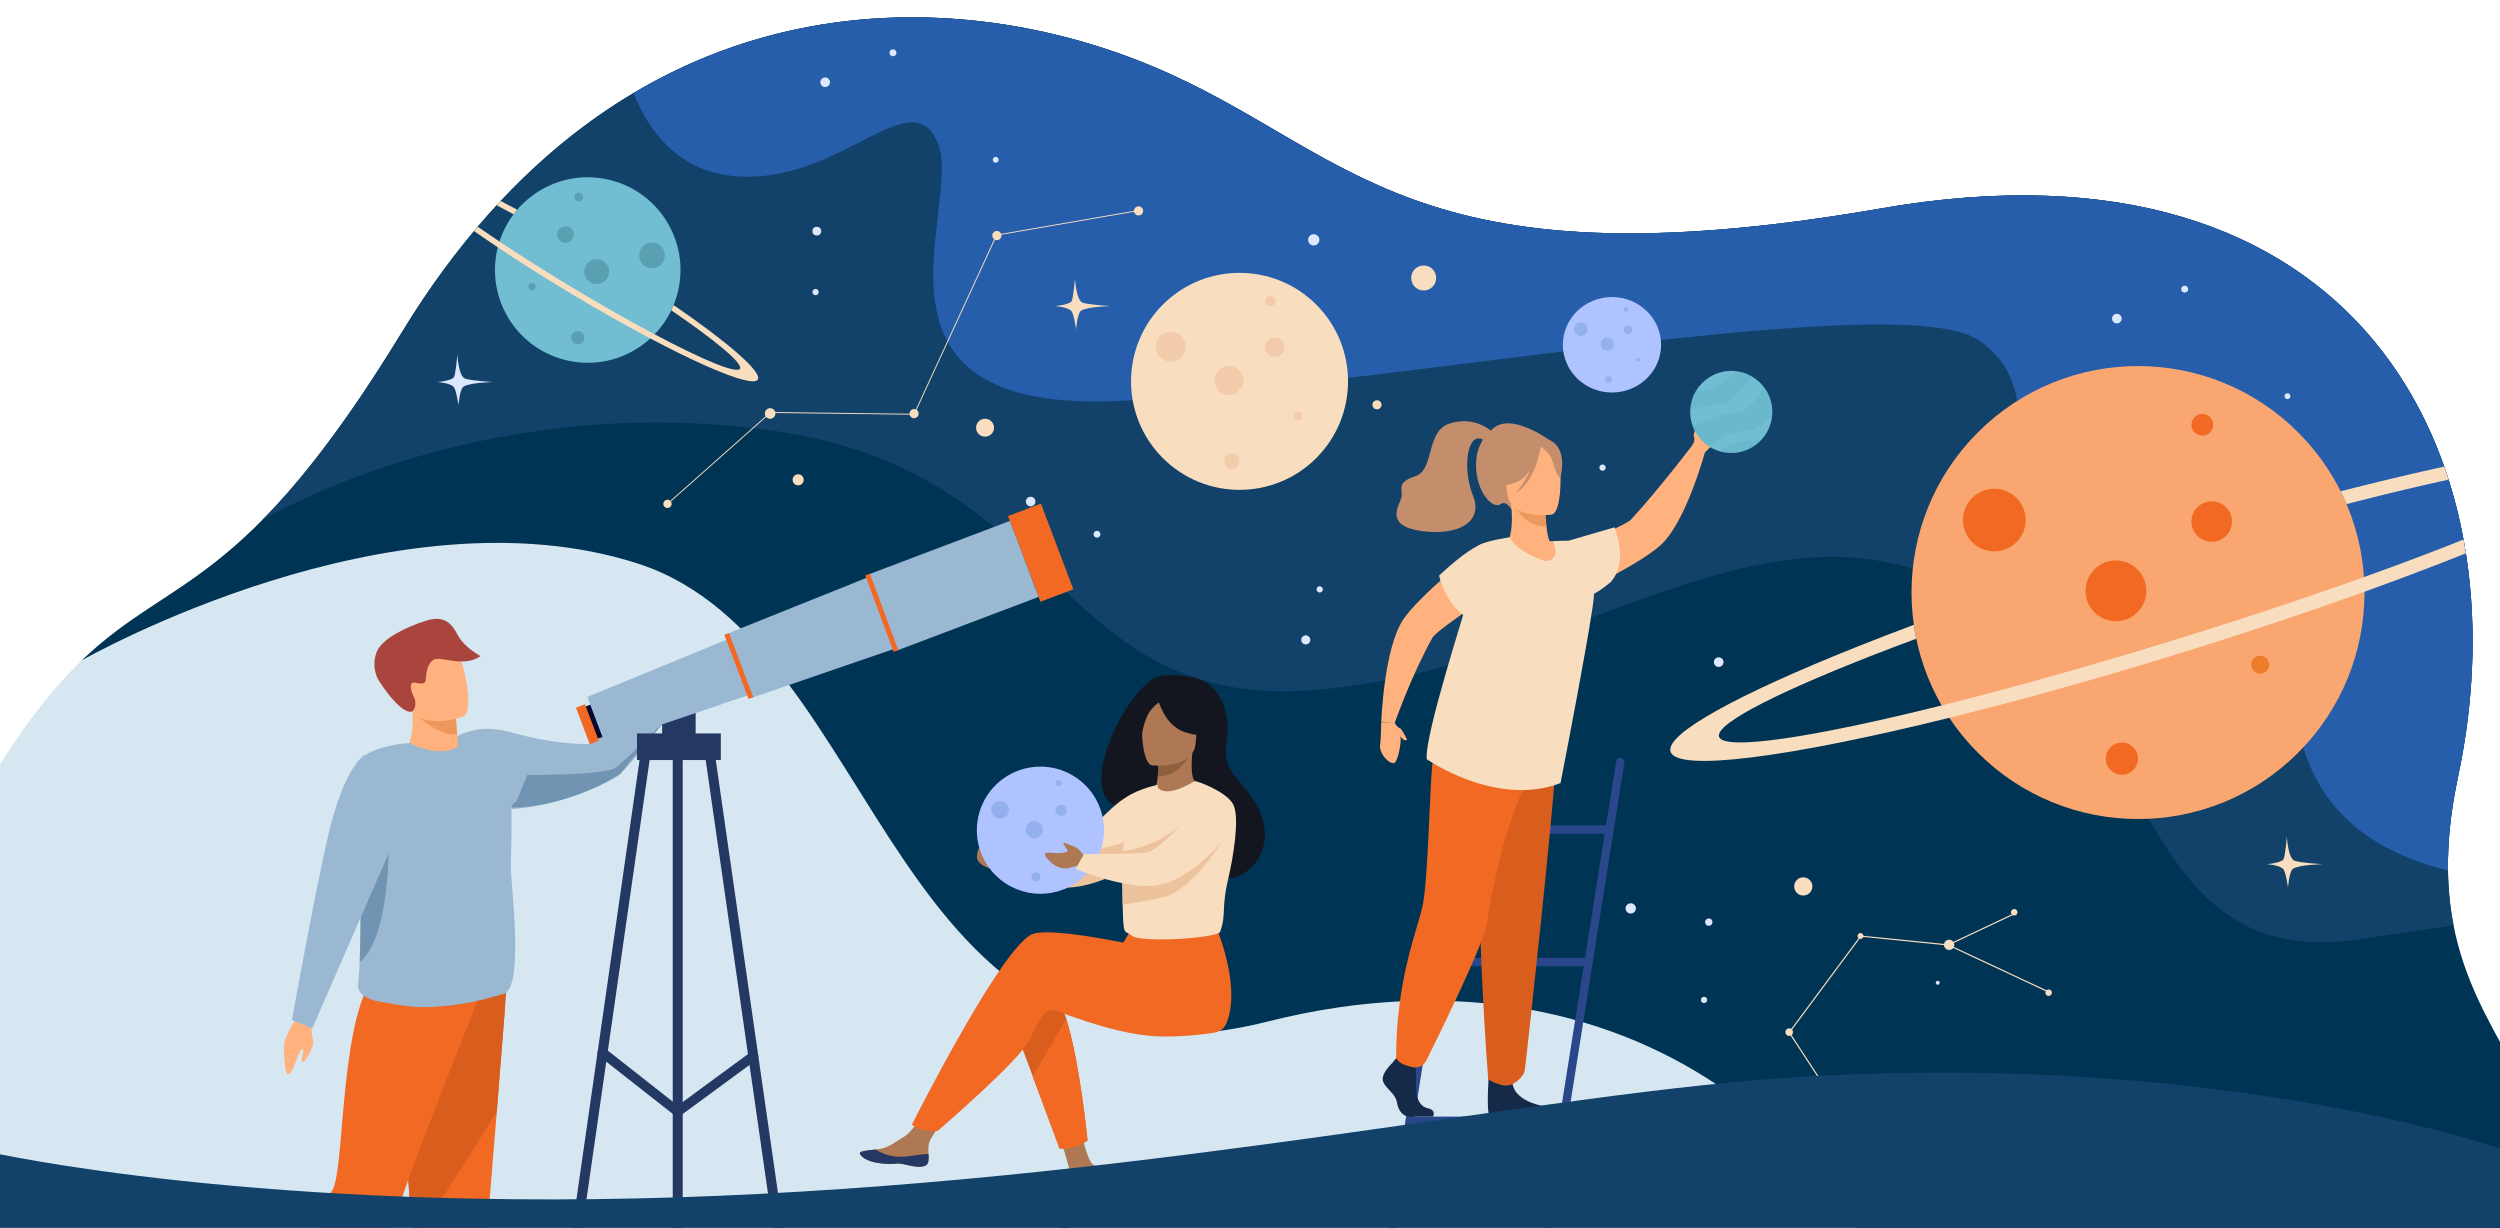 <?xml version="1.0" encoding="UTF-8" standalone="no"?>
<!-- Created with Keyshape -->
<svg xmlns="http://www.w3.org/2000/svg" width="1922" height="944" viewBox="0 0 1922 944">
    <defs>
        <clipPath id="clip-path">
            <rect id="galaxymask" width="1922" height="944" fill="#fff" stroke="#707070" stroke-width="1" transform="translate(961,7474) translate(-961,-472)"/>
        </clipPath>
    </defs>
    <style>
@keyframes a0_t { 0% { transform: translate(123.709px,113.738px) rotate(-40.719deg) translate(-12.098px,-12.154px); } 50% { transform: translate(123.709px,113.738px) rotate(-36.72deg) translate(-12.098px,-12.154px); } 100% { transform: translate(123.709px,113.738px) rotate(-40.72deg) translate(-12.098px,-12.154px); } }
@keyframes a1_t { 0% { transform: translate(229.082px,84.37px) rotate(0deg) translate(-129.367px,2.23px); } 50% { transform: translate(229.082px,84.37px) rotate(28deg) translate(-129.367px,2.23px); } 100% { transform: translate(229.082px,84.37px) rotate(0deg) translate(-129.367px,2.23px); } }
@keyframes Group_243_t { 0% { transform: translate(89.962px,70.316px); animation-timing-function: cubic-bezier(0.42,0,0.58,1); } 50% { transform: translate(89.962px,-39.684px); animation-timing-function: cubic-bezier(0.42,0,0.58,1); } 100% { transform: translate(89.962px,70.316px); } }
@keyframes a2_t { 0% { transform: translate(276.493px,107.962px) rotate(0deg) translate(-186.678px,-14.385px); } 50% { transform: translate(276.493px,107.962px) rotate(20deg) translate(-186.678px,-14.385px); } 100% { transform: translate(276.493px,107.962px) rotate(0deg) translate(-186.678px,-14.385px); } }
@keyframes Group_246_t { 0% { transform: translate(1859.123px,630.977px) rotate(0deg) translate(-370.408px,-240.205px); animation-timing-function: cubic-bezier(0.42,0,0.58,1); } 50% { transform: translate(1859.123px,630.977px) rotate(-8deg) translate(-370.408px,-240.205px); animation-timing-function: cubic-bezier(0.42,0,0.58,1); } 100% { transform: translate(1859.123px,630.977px) rotate(0deg) translate(-370.408px,-240.205px); } }
@keyframes Path_1184_t { 0% { transform: translate(586.66px,130.629px) rotate(38.236deg) scale(0.5,0.5) translate(-2421.61px,-470.361px); } 25% { transform: translate(329.317px,53.608px) rotate(38.236deg) scale(1,1) translate(-2421.61px,-470.361px); } 50% { transform: translate(71.974px,-23.413px) rotate(38.236deg) scale(0.5,0.5) translate(-2421.61px,-470.361px); } 100% { transform: translate(71.974px,-23.413px) rotate(38.236deg) scale(0.5,0.5) translate(-2421.61px,-470.361px); } }
@keyframes Path_1184_o { 0% { opacity: 0; } 25% { opacity: 1; } 50% { opacity: 0; } 100% { opacity: 0; } }
@keyframes Path_1185_t { 0% { transform: translate(1299.146px,395.183px) scale(1,1) translate(-1792.45px,-475.515px); } 25% { transform: translate(1299.146px,395.183px) scale(0.9,0.9) translate(-1792.45px,-475.515px); } 50% { transform: translate(1299.146px,395.183px) scale(1,1) translate(-1792.45px,-475.515px); } 75% { transform: translate(1299.146px,395.183px) scale(0.9,0.9) translate(-1792.45px,-475.515px); } 100% { transform: translate(1299.146px,395.183px) scale(1,1) translate(-1792.45px,-475.515px); } }
@keyframes Path_1185_o { 0% { opacity: 1; } 25% { opacity: 0.5; } 50% { opacity: 1; } 75% { opacity: 0.5; } 100% { opacity: 1; } }
@keyframes Path_1186_t { 0% { transform: translate(1590.977px,862.964px) scale(1,1) translate(-2208.253px,-1141.355px); } 15% { transform: translate(1590.977px,862.964px) scale(1,1) translate(-2208.253px,-1141.355px); } 36.25% { transform: translate(1590.977px,862.964px) scale(0.9,0.9) translate(-2208.253px,-1141.355px); } 57.5% { transform: translate(1590.977px,862.964px) scale(1,1) translate(-2208.253px,-1141.355px); } 78.75% { transform: translate(1590.977px,862.964px) scale(0.9,0.9) translate(-2208.253px,-1141.355px); } 100% { transform: translate(1590.977px,862.964px) scale(1,1) translate(-2208.253px,-1141.355px); } }
@keyframes Path_1186_o { 0% { opacity: 1; } 15% { opacity: 1; } 36.25% { opacity: 0.5; } 57.5% { opacity: 1; } 78.75% { opacity: 0.5; } 100% { opacity: 1; } }
@keyframes Path_1188_t { 0% { transform: translate(961.912px,510.307px) scale(1,1) translate(-1314.361px,-640.255px); } 15% { transform: translate(961.912px,510.307px) scale(1,1) translate(-1314.361px,-640.255px); } 36.25% { transform: translate(961.912px,510.307px) scale(0.9,0.9) translate(-1314.361px,-640.255px); } 57.5% { transform: translate(961.912px,510.307px) scale(1,1) translate(-1314.361px,-640.255px); } 78.75% { transform: translate(961.912px,510.307px) scale(0.9,0.9) translate(-1314.361px,-640.255px); } 100% { transform: translate(961.912px,510.307px) scale(1,1) translate(-1314.361px,-640.255px); } }
@keyframes Path_1188_o { 0% { opacity: 1; } 15% { opacity: 1; } 36.25% { opacity: 0.5; } 57.5% { opacity: 1; } 78.75% { opacity: 0.5; } 100% { opacity: 1; } }
@keyframes Group_253_t { 0% { transform: translate(654.623px,388.477px) rotate(0deg) translate(-94.083px,-95.317px); } 50% { transform: translate(654.623px,388.477px) rotate(-10deg) translate(-94.083px,-95.317px); } 100% { transform: translate(654.623px,388.477px) rotate(0deg) translate(-94.083px,-95.317px); } }
@keyframes Path_1217_t { 0% { transform: translate(562.248px,473.597px) scale(1,1) translate(-740.298px,-582.742px); } 25% { transform: translate(562.248px,473.597px) scale(0.9,0.9) translate(-740.298px,-582.742px); } 50% { transform: translate(562.248px,473.597px) scale(1,1) translate(-740.298px,-582.742px); } 75% { transform: translate(562.248px,473.597px) scale(0.9,0.9) translate(-740.298px,-582.742px); } 100% { transform: translate(562.248px,473.597px) scale(1,1) translate(-740.298px,-582.742px); } }
@keyframes Path_1217_o { 0% { opacity: 1; } 25% { opacity: 0.5; } 50% { opacity: 1; } 75% { opacity: 0.5; } 100% { opacity: 1; } }
@keyframes Path_1218_t { 0% { transform: translate(1037.07px,415.204px) scale(1,1) translate(-1415.051px,-499.763px); } 15% { transform: translate(1037.07px,415.204px) scale(1,1) translate(-1415.051px,-499.763px); } 36.25% { transform: translate(1037.07px,415.204px) scale(0.9,0.9) translate(-1415.051px,-499.763px); } 57.5% { transform: translate(1037.07px,415.204px) scale(1,1) translate(-1415.051px,-499.763px); } 78.75% { transform: translate(1037.07px,415.204px) scale(0.9,0.9) translate(-1415.051px,-499.763px); } 100% { transform: translate(1037.07px,415.204px) scale(1,1) translate(-1415.051px,-499.763px); } }
@keyframes Path_1218_o { 0% { opacity: 1; } 15% { opacity: 1; } 36.25% { opacity: 0.5; } 57.5% { opacity: 1; } 78.75% { opacity: 0.5; } 100% { opacity: 1; } }
@keyframes Path_1219_t { 0% { transform: translate(1968.776px,844.265px) scale(1,1) translate(-2739.063px,-1109.486px); } 25% { transform: translate(1968.776px,844.265px) scale(0.9,0.9) translate(-2739.063px,-1109.486px); } 50% { transform: translate(1968.776px,844.265px) scale(1,1) translate(-2739.063px,-1109.486px); } 75% { transform: translate(1968.776px,844.265px) scale(0.9,0.9) translate(-2739.063px,-1109.486px); } 100% { transform: translate(1968.776px,844.265px) scale(1,1) translate(-2739.063px,-1109.486px); } }
@keyframes Path_1219_o { 0% { opacity: 1; } 25% { opacity: 0.5; } 50% { opacity: 1; } 75% { opacity: 0.5; } 100% { opacity: 1; } }
@keyframes Path_1254_t { 0% { transform: translate(152.547px,109.146px) rotate(-20deg) translate(-1953.291px,-767.526px); } 50% { transform: translate(152.547px,109.146px) rotate(0deg) translate(-1953.291px,-767.526px); } 100% { transform: translate(152.547px,109.146px) rotate(-20deg) translate(-1953.291px,-767.526px); } }
@keyframes Group_262_t { 0% { transform: translate(241.153px,25.146px) rotate(0deg) translate(-0.007px,-29.041px); } 50% { transform: translate(265.047px,60.633px) rotate(20deg) translate(-0.007px,-29.041px); } 100% { transform: translate(242.324px,23.833px) rotate(0deg) translate(-0.007px,-29.041px); } }
@keyframes Path_1268_t { 0% { transform: translate(144.936px,91.836px) rotate(-20deg) translate(-1954.751px,-766.59px); } 50% { transform: translate(144.936px,91.836px) rotate(0deg) translate(-1954.751px,-766.59px); } 100% { transform: translate(144.936px,91.836px) rotate(-20deg) translate(-1954.751px,-766.59px); } }
@keyframes Group_266_t { 0% { transform: translate(1504.068px,466.621px); } 50% { transform: translate(1535.068px,501.621px); } 100% { transform: translate(1504.068px,466.621px); } }
@keyframes Group_269_t { 0% { transform: translate(103.957px,172.929px) rotate(0deg) translate(-80.465px,-162.377px); } 50% { transform: translate(103.957px,172.929px) rotate(-8deg) translate(-80.465px,-162.377px); } 100% { transform: translate(103.957px,172.929px) rotate(0deg) translate(-80.465px,-162.377px); } }
    </style>
    <g id="galaxy" clip-path="url(#clip-path)" transform="translate(940.789,756.303) translate(-940.789,-7758.3)">
        <g id="Group_751" data-name="Group 751" transform="translate(940.789,7758.3) translate(-940.789,-7758.3)">
            <g id="galaxy-2" data-name="galaxy" transform="translate(940.789,7558.98) translate(-1145.41,-738.462)">
                <path id="Path_1132" data-name="Path 1132" d="M2094.39,1282.13L1682.95,1280.85L211.931,1276.29C211.931,1276.29,47.52,1060.67,178.077,819.746C214.377,752.763,243.577,714.87,270.45,689.111C270.452,689.111,270.454,689.11,270.456,689.109C270.457,689.107,270.458,689.105,270.458,689.103C315.637,645.786,354.258,636.75,409.026,581.417C438.858,551.278,473.481,507.406,516.567,436.777C569.637,349.777,630.837,290.877,694.601,252.987C834.177,170.06,986.076,187.798,1092.17,231.892C1246.73,296.142,1287.97,405.339,1654.2,341.619C2020.43,277.899,2149.8,531.985,2097.2,778.819C2091.44,805.858,2089.19,829.583,2089.5,850.772C2089.67,864.922,2091.11,879.028,2093.8,892.919C2119.75,1025.71,2248.59,1049.98,2094.39,1282.13Z" fill="#d6e7f1" transform="translate(1145.41,738.465) translate(-1148.29,-738.465)"/>
                <path id="Path_1133" data-name="Path 1133" d="M2154.51,1282.13L1743.06,1280.85C1732.56,1083.14,1532.22,893.752,1242.52,966.769C949.547,1040.61,948.2,676.3,758.259,614.828C569.652,553.772,333.869,687.234,330.572,689.104C400.356,622.198,454.493,637.067,576.681,436.777C745.926,159.358,997.724,167.651,1152.29,231.892C1306.85,296.133,1348.09,405.339,1714.32,341.619C2080.54,277.899,2209.91,531.985,2157.32,778.819C2104.72,1025.65,2344.53,996.037,2154.51,1282.13Z" fill="#003455" transform="translate(1216.79,738.465) translate(-1279.79,-738.466)"/>
                <g id="Group_241" data-name="Group 241" transform="translate(581.579,965.314) translate(-158.665,-308.075)">
                    <g id="Group_240" data-name="Group 240" transform="translate(158.665,308.075) translate(-158.665,-308.075)">
                        <g transform="translate(123.709,113.738) rotate(-40.719) translate(-12.098,-12.154)" style="animation: 2s linear infinite both a0_t;">
                            <path id="Path_1134" data-name="Path 1134" d="M955.537,1109.75C955.537,1109.75,961.62,1102.37,964.89,1101.34C968.16,1100.3,974.49,1095.4,975.317,1097.42C976.144,1099.44,971.063,1102.55,971.33,1104.86C971.597,1107.17,987.481,1110.87,987.383,1113.32C987.285,1115.76,983.646,1121.66,977.588,1120.98C971.53,1120.31,956.167,1116.66,953.012,1118.23C949.857,1119.81,955.537,1109.75,955.537,1109.75Z" fill="#ffb27d" transform="translate(188.057,82.859) translate(-969.721,-1108.99)"/>
                            <path id="Path_1135" data-name="Path 1135" d="M719.99,1044.04C728.434,1055.3,738.652,1065.11,750.245,1073.1C784.535,1096.95,821.73,1100.51,821.73,1100.51C830.644,1097.65,858.03,1094.67,874.208,1092.07L874.214,1092.07C881.269,1090.93,886.189,1089.87,886.522,1088.92L886.115,1074.82C886.115,1074.82,826.724,1071.68,816.889,1067.12C801.381,1053.76,787.68,1036.42,778.753,1022.86C771.212,1011.41,762.772,1002.96,748.853,997.999C728.737,990.824,692.147,1006.63,719.99,1044.04Z" fill="#9bb8d3" transform="translate(88.303,52.096) translate(-798.219,-1048.41)"/>
                            <path id="Path_1136" data-name="Path 1136" d="M762.925,1088.74L753.658,1089.57C786.726,1116.4,836.492,1127.31,837.437,1125.01C844.598,1125.01,873.737,1119.18,889.915,1116.57C889.275,1116.63,845.859,1120.02,836.264,1119.03C826.597,1118.03,781.593,1079.03,781.593,1079.03Z" fill="#124269" opacity="0.307" transform="translate(100.797,81.198) translate(-826.42,-1102.02)"/>
                        </g>
                        <path id="Path_1137" data-name="Path 1137" d="M789.627,1712.37L723.993,1712.37C719.293,1709.18,725.262,1678,725.262,1678C725.262,1678,743.175,1671.2,746.269,1685.03C749.363,1698.85,769.085,1703.23,779.518,1704.92C786.657,1706.08,788.913,1710,789.627,1712.37Z" fill="#233862" transform="translate(153.966,598.131) translate(-755.908,-1694.35)"/>
                        <path id="Path_1138" data-name="Path 1138" d="M651.3,1712.37L585.666,1712.37C580.966,1709.18,586.934,1678,586.934,1678C586.934,1678,604.848,1671.2,607.942,1685.03C611.036,1698.85,630.758,1703.23,641.191,1704.92C648.33,1706.08,650.586,1710,651.3,1712.37Z" fill="#233862" transform="translate(56.626,598.131) translate(-617.581,-1694.35)"/>
                        <path id="Path_1139" data-name="Path 1139" d="M758.222,1273.4C758.222,1273.4,755.271,1310.21,751.804,1354.45C747.091,1414.55,734.38,1563.56,734.38,1563.56C734.38,1563.56,726.047,1570.67,707.589,1566.78C707.589,1566.78,691.878,1515.38,687.18,1456.7C687.107,1455.74,687.034,1454.77,686.961,1453.8C682.59,1394.07,675.795,1268.3,675.795,1268.3Z" fill="#f16923" transform="translate(128.812,442.804) translate(-717.008,-1418.12)"/>
                        <path id="Path_1140" data-name="Path 1140" d="M759.229,1257.47C759.229,1257.47,755.272,1307,751.8,1351.24L687.176,1453.49C687.103,1452.53,687.03,1451.56,686.957,1450.59C682.586,1390.86,675.791,1265.09,675.791,1265.09Z" fill="#d95d1d" transform="translate(129.314,383.372) translate(-717.51,-1355.48)"/>
                        <path id="Path_1141" data-name="Path 1141" d="M713.071,1247.98C713.071,1247.98,666.201,1364.65,651.217,1408.87C640.545,1440.37,610.445,1550.88,610.445,1550.88C610.445,1550.88,597.356,1554.87,586.355,1547.17C586.355,1547.17,575.155,1434.27,597.777,1402.43C609.777,1385.54,600.759,1226.85,649.419,1225.49C698.079,1224.13,713.071,1247.98,713.071,1247.98Z" fill="#f16923" transform="translate(87.454,426.055) translate(-648.327,-1388.67)"/>
                        <path id="Path_1142" data-name="Path 1142" d="M721.256,993.764C715.068,997.06,707.903,998.024,701.064,996.482C696.196,995.388,691.564,993.432,687.384,990.708C685.429,989.483,683.583,988.092,681.865,986.551C681.865,986.551,682.106,986.201,682.514,985.514C684.627,981.898,691.037,968.9,688.186,948.014C688.147,947.74,690.216,948.128,693.342,948.867C702.642,951.067,721.342,956.367,722.166,956.608L722.198,956.608C722.198,956.608,722.427,961,723.198,968.875C723.262,969.569,723.332,970.294,723.408,971.045C723.508,971.968,723.599,972.945,723.714,973.955C724.579,982.141,721.256,993.764,721.256,993.764Z" fill="#ffb27d" transform="translate(112.867,92.169) translate(-702.861,-972.562)"/>
                        <path id="Path_1143" data-name="Path 1143" d="M726.031,969.271C712.148,972.454,691.431,951.956,691.431,951.956C692.895,950.864,694.491,949.959,696.18,949.264C705.48,951.464,724.18,956.764,725.004,957.005L725.036,957.005C725.036,957.005,725.26,961.4,726.031,969.271Z" fill="#ed975d" transform="translate(115.903,78.646) translate(-708.731,-959.435)"/>
                        <path id="Path_1144" data-name="Path 1144" d="M726.009,934.682C721.785,936.099,717.437,937.113,713.022,937.71C702.378,939.147,688.382,938.3,683.985,925.422C676.579,903.746,667.119,890.749,688.912,881.898C700.578,877.159,708.042,876.908,713.112,878.717C717.512,880.277,720.112,883.395,722.079,886.479C726.311,893.114,734.825,930.888,726.009,934.682Z" fill="#ffb27d" transform="translate(114.557,48.372) translate(-702.646,-907.95)"/>
                        <path id="Path_1145" data-name="Path 1145" d="M731.74,880.571C719.121,889.64,701.664,880.724,696.24,883.138C690.816,885.552,689.846,894.638,689.749,897.522C689.652,900.406,689.271,902.85,681.91,901.122C681.032,900.828,680.074,900.885,679.237,901.282C676.183,903.093,680.085,911.874,681.262,913.775C681.262,913.775,682.955,920.065,679.197,923.126C678.742,923.492,671.358,926.719,653.566,899.49C650.766,895.216,648.099,885.59,652.418,876.316C656.737,867.042,674.765,858.085,690.055,853.336C695.786,851.555,700.033,851.621,703.355,852.836C708.899,854.862,711.855,860.102,714.788,865.365C719.711,874.209,731.74,880.571,731.74,880.571Z" fill="#a9453d" transform="translate(110.346,35.735) translate(-690.942,-887.692)"/>
                        <path id="Path_1146" data-name="Path 1146" d="M752.627,1157.85C751.613,1171.22,748.786,1180.8,742.595,1180.8C723.047,1187.08,702.677,1190.43,682.147,1190.75C675.715,1190.79,666.604,1189.55,659.047,1188.28C651.33,1186.97,645.22,1185.65,645.22,1185.65C638.604,1184.12,631.302,1180.04,632.281,1172.49C632.833,1168.22,633.219,1162.66,633.481,1156.19C634.206,1138.71,634.081,1114.63,634.181,1091.58C634.244,1077.42,634.381,1063.66,634.855,1052.05C634.855,1052.05,628.355,1006.44,635.575,998.96C644.023,990.207,668.837,987.517,670.392,987.851C670.858,987.751,671.324,987.638,671.803,987.557C671.803,987.557,692.936,999.466,708.635,990.65C708.635,990.65,708.785,990.679,709.078,990.719C712.902,991.319,731.986,995.735,738.578,1002.7C740.853,1005.1,749.929,1019.82,750.178,1035.99C750.524,1058.53,749.643,1084.14,749.643,1084.15C749.879,1087.81,750.271,1092.52,750.702,1097.92C751.163,1103.66,751.67,1110.14,752.102,1116.9C752.314,1120.31,752.516,1123.79,752.678,1127.27C753.25,1137.45,753.233,1147.66,752.627,1157.85Z" fill="#9bb8d3" transform="translate(117.362,197.019) translate(-692.632,-1089.15)"/>
                        <path id="Path_1148" data-name="Path 1148" d="M656.229,1108.47C656.229,1108.47,656.275,1173.7,634.041,1192.02C634.766,1174.54,634.641,1150.46,634.741,1127.41Z" fill="#124269" opacity="0.307" transform="translate(69.311,222.282) translate(-645.135,-1150.24)"/>
                        <path id="Path_1149" data-name="Path 1149" d="M563.362,1282C563.362,1282,552.041,1299.77,551.406,1306.58C550.974,1311.2,552.013,1329.44,554.321,1329.5C557.581,1329.59,560.839,1318.25,562.1,1315.3C563.361,1312.35,564.834,1310.04,566.1,1310.04C567.366,1310.04,563.366,1321.4,566.1,1320.13C568.834,1318.87,573.459,1308.37,573.879,1305.84C574.299,1303.32,571.412,1295.23,572.821,1292.05C574.23,1288.87,563.362,1282,563.362,1282Z" fill="#ffb27d" transform="translate(11.305,326.37) translate(-562.616,-1305.75)"/>
                        <path id="Path_1150" data-name="Path 1150" d="M616.369,1000.25C616.369,1000.25,601.069,1007.47,588.246,1060.97C578.576,1101.3,560.071,1204.28,560.071,1204.28L575.725,1210.72C575.725,1210.72,633.052,1079.1,641.252,1060.59C649.452,1042.08,616.369,1000.25,616.369,1000.25Z" fill="#9bb8d3" transform="translate(47.409,209.586) translate(-601.315,-1105.48)"/>
                    </g>
                </g>
                <path id="Path_1151" data-name="Path 1151" d="M2215.66,778.819C2205.75,825.356,2206.22,862.062,2212.25,892.919C2189.77,896.104,2165.8,899.637,2140.35,903.519C1959.3,931.206,1986.62,711.863,1832.9,633.376C1679.18,554.889,1539.11,694.782,1338.14,711.786C1137.16,728.79,1147.19,544.353,919.937,512.514C692.684,480.675,527.487,581.414,527.487,581.414C557.319,551.275,591.942,507.403,635.028,436.774C651.524,409.55,670.031,383.598,690.395,359.133C691.326,358.014,692.265,356.895,693.205,355.794C698.03,350.115,702.901,344.615,707.818,339.294C708.826,338.184,709.85,337.094,710.876,335.994C873.212,162.794,1077.82,176.68,1210.63,231.886C1365.19,296.136,1406.43,405.333,1772.66,341.613C2138.89,277.893,2268.26,531.985,2215.66,778.819Z" fill="#124269" transform="translate(1255.86,550.355) translate(-1377.2,-550.355)"/>
                <path id="Path_1152" data-name="Path 1152" d="M2335.91,778.82C2330.14,805.859,2327.9,829.584,2328.21,850.773L2328.2,850.773C2260.4,833.821,2229.61,797.673,2217,756.094L2217,756.086C2214.53,747.886,2212.7,739.509,2211.51,731.029C2208.14,707.577,2209.03,683.313,2211.17,660.459C2211.35,658.52,2211.55,656.599,2211.75,654.686C2212.02,652.047,2212.3,649.434,2212.59,646.845C2212.75,645.462,2212.91,644.095,2213.07,642.729C2214.91,627.142,2216.96,612.564,2218.18,599.745L2218.18,599.737C2219.06,591.729,2219.37,583.67,2219.11,575.618C2218.97,572.269,2218.54,568.937,2217.84,565.66C2217.66,564.9,2217.47,564.16,2217.25,563.448C2213.68,551.406,2204.55,545.692,2191.97,543.882L2191.96,543.882C2149.86,537.827,2069.09,575.388,2028.22,565.66C1992.66,557.197,2002.97,522.993,1997.06,489.676C1995.26,479.576,1991.98,469.555,1985.47,460.365C1980.41,453.319,1974.05,447.311,1966.72,442.665C1907.78,404.233,1551.61,470.857,1321,488.792C1090.38,506.727,1187.76,340.172,1167.26,291.483C1146.77,242.794,1092.95,322.237,1013.74,317.112C966.407,314.047,943.826,279.945,933.314,252.991C1072.89,170.064,1224.79,187.802,1330.89,231.896C1485.44,296.146,1526.69,405.343,1892.91,341.623C2135.46,299.423,2274.13,396.623,2324.83,538.796C2325,539.265,2325.16,539.727,2325.33,540.196C2326.5,543.509,2327.62,546.845,2328.69,550.205C2328.69,550.231,2328.7,550.256,2328.71,550.282C2333.5,565.359,2337.32,580.723,2340.17,596.282C2340.28,596.846,2340.39,597.418,2340.49,597.982C2341.03,600.937,2341.53,603.903,2341.98,606.882C2342.16,607.982,2342.33,609.094,2342.5,610.204C2350.51,664.1,2348.09,721.651,2335.91,778.82Z" fill="#265eac" transform="translate(1398.65,522.788) translate(-1640.23,-522.788)"/>
                <g id="Group_244" data-name="Group 244" transform="translate(1021.35,913.428) translate(-155.717,-212.913)">
                    <path id="Path_1153" data-name="Path 1153" d="M1438.15,1442.12C1439.43,1443.53,1439.77,1445.55,1439.01,1447.3C1439.01,1447.31,1439.01,1447.32,1439,1447.33C1437.75,1450.78,1433.62,1454.64,1428.83,1458.49C1428.21,1458.99,1427.67,1459.43,1427.19,1459.85C1427.07,1459.96,1426.94,1460.07,1426.83,1460.18C1426.73,1460.27,1426.64,1460.36,1426.54,1460.44C1422.07,1464.56,1423.75,1465.5,1415.72,1473.87C1406.55,1483.41,1400.24,1483.58,1398.45,1482.71C1396.93,1481.97,1400.02,1476.91,1403.43,1471.23C1403.6,1470.96,1403.76,1470.68,1403.93,1470.4C1404.39,1469.64,1404.84,1468.88,1405.29,1468.12C1409.3,1461.28,1408.27,1458.07,1407.32,1447.89C1406.55,1439.62,1394.45,1401.67,1394.45,1401.67L1412.01,1398.65C1412.01,1398.65,1417.3,1428.86,1423.13,1433.52C1426.24,1436,1429.73,1436.03,1432.73,1437.87C1432.94,1437.99,1433.15,1438.12,1433.35,1438.26C1435.12,1439.32,1436.73,1440.62,1438.15,1442.12Z" fill="#ad7853" transform="translate(173.081,383.628) translate(-1416.93,-1440.85)"/>
                    <path id="Path_1154" data-name="Path 1154" d="M1439.67,1458.63C1440.95,1460.04,1441.29,1462.07,1440.53,1463.81C1440.53,1463.82,1440.53,1463.83,1440.52,1463.84C1438.99,1467.29,1434.96,1471.13,1430.33,1474.97C1429.72,1475.47,1429.19,1475.93,1428.71,1476.37C1428.59,1476.48,1428.46,1476.59,1428.34,1476.7C1428.24,1476.78,1428.15,1476.87,1428.06,1476.95C1423.59,1481.07,1425.27,1482.02,1417.24,1490.39C1408.07,1499.92,1401.76,1500.09,1399.97,1499.22C1398.45,1498.48,1401.53,1493.42,1404.95,1487.74C1411.36,1485.24,1417,1481.09,1421.29,1475.71C1426.8,1468.67,1430.49,1459.62,1434.24,1454.38C1434.45,1454.51,1434.66,1454.64,1434.86,1454.77C1436.63,1455.84,1438.25,1457.14,1439.67,1458.63Z" fill="#233862" transform="translate(174.883,403.237) translate(-1420.25,-1476.97)"/>
                    <path id="Path_1155" data-name="Path 1155" d="M1233.14,1428.9C1232.06,1434.32,1224.33,1433.42,1215.7,1431.31C1207.07,1429.2,1209.12,1431.71,1196.83,1430.35C1184.55,1428.98,1180.83,1424.4,1180.45,1422.58C1180.12,1420.96,1186.19,1420.38,1192.7,1419.63C1193.52,1419.54,1194.34,1419.44,1195.16,1419.34C1202.51,1418.42,1207.9,1413.67,1214.57,1409.78C1220.9,1406.09,1230.34,1391.05,1230.34,1391.05L1247.19,1392.39C1247.19,1392.39,1238.35,1405.82,1234.93,1411.65C1232.91,1415.09,1233.02,1419.63,1233.27,1423.13C1233.49,1425.05,1233.44,1426.99,1233.14,1428.9Z" fill="#ad7853" transform="translate(33.374,357.037) translate(-1213.81,-1412)"/>
                    <path id="Path_1156" data-name="Path 1156" d="M1215.7,1443.34C1207.07,1441.23,1209.12,1443.74,1196.83,1442.38C1184.55,1441.02,1180.83,1436.44,1180.45,1434.61C1180.12,1432.99,1186.19,1432.42,1192.7,1431.67L1192.76,1431.8C1198.02,1435.17,1204.1,1437.06,1210.35,1437.26C1218.69,1437.46,1227.52,1435.08,1233.27,1435.17C1233.49,1437.09,1233.44,1439.03,1233.14,1440.94C1232.06,1446.36,1224.33,1445.45,1215.7,1443.34Z" fill="#233862" transform="translate(26.483,371.329) translate(-1206.92,-1438.33)"/>
                    <path id="Path_1157" data-name="Path 1157" d="M1347.09,1280.37L1362.84,1322.75L1383.4,1378.09C1387.08,1378.36,1390.77,1378.03,1394.33,1377.09C1398.05,1375.82,1401.6,1374.09,1404.89,1371.95C1404.89,1371.95,1399.18,1312.53,1388.53,1278.42C1385.8,1269.67,1382.74,1262.58,1379.37,1258.6C1362.86,1239.09,1347.09,1280.37,1347.09,1280.37Z" fill="#d95d1d" transform="translate(146.174,301.602) translate(-1375.99,-1315.77)"/>
                    <path id="Path_1158" data-name="Path 1158" d="M1330.63,1192.53C1340.95,1189.2,1370.38,1193.47,1399.94,1199.26L1406.13,1189.05L1469.99,1184.06C1469.99,1184.06,1491.06,1230.79,1479.52,1260.56C1477.82,1264.94,1475.07,1267.67,1468.73,1268.7C1468.73,1268.7,1441.61,1273.15,1418.66,1270.79C1387.07,1267.53,1351.39,1252.29,1346.8,1251.37C1339.3,1249.87,1335.13,1258.58,1327.63,1274.34C1320.12,1290.11,1257.07,1344.15,1257.07,1344.15C1257.07,1344.15,1247.38,1344.25,1243.37,1342.75C1239.07,1341.13,1237.49,1339.04,1237.49,1339.04C1237.49,1339.04,1307.36,1200.04,1330.63,1192.53Z" fill="#f16923" transform="translate(162.891,270.474) translate(-1360.24,-1264.11)"/>
                    <path id="Path_1159" data-name="Path 1159" d="M1455.95,1014.34C1475.2,1031.74,1522.17,1062.62,1522.45,1062.52C1522.45,1062.52,1537.48,1072.63,1548.31,1068.62C1566.36,1061.93,1581.31,1036.02,1558.44,1005.29C1547.03,989.959,1537.19,984.587,1540.58,965.187C1544.26,944.16,1536.1,917.055,1511.8,914.663C1509.77,914.463,1497.52,912.17,1488.57,914.472C1465.77,920.339,1423.88,1001.79,1455.95,1014.34Z" fill="#14161f" transform="translate(248.557,78.052) translate(-1507.18,-991.506)"/>
                    <path id="Path_1160" data-name="Path 1160" d="M1501.45,1027.39C1501.34,1027.43,1511.9,1035.04,1520.02,1033.52C1527.65,1032.1,1535.57,1021.97,1535.46,1021.94C1532.35,1021.05,1529.55,1017.49,1531.15,998.825L1529.7,998.989L1505.28,1001.78C1505.28,1001.78,1505.2,1009.38,1504.64,1016.51C1504.16,1022.49,1502.87,1026.87,1501.45,1027.39Z" fill="#ad7853" transform="translate(242.902,77.525) translate(-1518.46,-1016.27)"/>
                    <path id="Path_1161" data-name="Path 1161" d="M1506.62,1001.85C1506.62,1001.85,1506.55,1009.45,1505.98,1016.58C1519.46,1017.3,1527.57,1005.62,1531.04,999.057Z" fill="#8d5f3f" transform="translate(241.612,69.014) translate(-1518.51,-1007.83)"/>
                    <path id="Path_1162" data-name="Path 1162" d="M1496.39,989.8C1496.39,989.8,1528.16,992.933,1529.81,973.118C1531.46,953.303,1536.67,940.362,1516.45,937.518C1496.24,934.674,1491.66,941.918,1489.5,948.394C1487.34,954.87,1488.17,988.477,1496.39,989.8Z" fill="#ad7853" transform="translate(238.351,43.032) translate(-1510.06,-963.432)"/>
                    <path id="Path_1163" data-name="Path 1163" d="M1504.56,932.027C1504.56,932.027,1508.56,956.234,1526.66,961.979C1539.86,966.169,1545.84,963.406,1545.84,963.406C1541.62,957.354,1538.69,950.498,1537.23,943.265C1536.57,939.811,1534.1,936.983,1530.76,935.873C1521.38,932.787,1510.01,924.35,1504.56,932.027Z" fill="#14161f" transform="translate(248.722,28.566) translate(-1525.2,-946.594)"/>
                    <path id="Path_1164" data-name="Path 1164" d="M1505.13,938.349C1505.13,938.349,1499.15,939.683,1493.84,947.409C1490.94,951.63,1487.58,962.274,1488.16,966.987C1488.16,966.987,1482.6,944.582,1490.7,936.247C1499.3,927.409,1505.13,938.349,1505.13,938.349Z" fill="#14161f" transform="translate(224.651,30.707) translate(-1495.72,-949.893)"/>
                    <g transform="translate(229.082,84.37) translate(-129.367,2.23)" style="animation: 2s linear infinite both a1_t;">
                        <path id="Path_1177-3" data-name="Path 1177" d="M1470.42,1089.15C1462.87,1090.69,1418.46,1091.01,1418.46,1091.01L1415.76,1099.45C1415.76,1099.45,1449.6,1115.81,1474.26,1114.94C1506.12,1116.43,1555.74,1081.29,1551.46,1068.93C1554.85,1063.54,1528.43,1047.85,1522.86,1044.58C1516.84,1041.05,1483.3,1086.53,1470.42,1089.15Z" fill="#edc39d" stroke="none" transform="translate(58.932,42.469) rotate(2.047) translate(-1476.65,-1080.71)"/>
                        <path id="Path_1178-2" data-name="Path 1178" d="M1312.68,1107.71C1312,1107.41,1311.41,1106.91,1311.01,1106.27C1309.9,1104.57,1307.63,1100.66,1308.15,1097.6C1308.83,1093.58,1315.4,1088.43,1316.96,1090.92C1318.52,1093.42,1318.53,1102.68,1317.21,1105.01C1316.07,1107.03,1314.83,1108.57,1312.68,1107.71Z" fill="#ad7853" transform="translate(-4.212,54.026) rotate(-32.712) translate(-1313.12,-1099.11)"/>
                        <path id="Path_1169" data-name="Path 1169" d="M1476.59,1031.12C1476.59,1031.12,1461.97,1033.93,1451.91,1040.89C1444.57,1045.98,1408.77,1079.94,1408.77,1079.94C1425.29,1085.34,1457.46,1074.55,1475.67,1064.72Z" fill="#f9ddbf" transform="translate(105.5,24.596) translate(-1452.72,-1057.95)"/>
                    </g>
                    <path id="Path_1165" data-name="Path 1165" d="M1548.88,1102.77C1548.32,1105.18,1547.83,1107.39,1547.44,1109.43C1546.79,1112.73,1546.35,1115.57,1546.03,1118.07C1545.06,1125.89,1545.36,1130.52,1544.7,1135.59C1544.26,1138.85,1543.47,1142.04,1542.32,1145.12C1541.01,1148.75,1506.48,1151.99,1486.84,1150.68C1480.6,1150.28,1475.85,1149.4,1474.16,1147.94C1468.76,1143.25,1467.94,1150.12,1467.41,1124.24C1467.25,1116.53,1467.12,1105.91,1466.9,1091.2C1466.86,1088.48,1467.02,1085.76,1467.37,1083.07C1470.95,1055.29,1493.4,1032.13,1493.4,1032.13C1493.4,1032.13,1496,1045.15,1522.75,1029.27C1523.7,1028.72,1547.54,1037.19,1552.56,1047.5C1557.61,1057.9,1552.03,1089.56,1548.88,1102.77Z" fill="#f9ddbf" transform="translate(245.425,142.348) translate(-1510.74,-1090.11)"/>
                    <path id="Path_1166" data-name="Path 1166" d="M1369.47,1333.3L1390.04,1388.64C1393.71,1388.91,1397.4,1388.57,1400.96,1387.64C1404.68,1386.37,1408.23,1384.64,1411.53,1382.5C1411.53,1382.5,1405.82,1323.08,1395.16,1288.97Z" fill="#f16923" transform="translate(154.05,314.127) translate(-1390.5,-1338.85)"/>
                    <path id="Path_1168" data-name="Path 1168" d="M1543.06,1090.63C1543.06,1090.63,1520.52,1127.96,1497.33,1132.8C1482.5,1135.89,1472.61,1137.48,1467.41,1138.22C1467.25,1130.51,1467.12,1119.89,1466.9,1105.18C1466.86,1102.46,1467.02,1099.75,1467.37,1097.05C1484.15,1094.82,1499.88,1087.64,1512.57,1076.44Z" fill="#edc39d" transform="translate(239.659,145.586) translate(-1504.97,-1107.33)"/>
                    <g id="Group_243" data-name="Group 243" transform="translate(138.859,119.22) translate(-48.897,-48.904)" style="animation: 2s linear infinite both Group_243_t;">
                        <path id="Path_1170" data-name="Path 1170" d="M1310.46,1076.68C1304.64,1057.78,1310.77,1037.24,1326,1024.63C1341.22,1012.02,1362.55,1009.82,1380.03,1019.06C1397.51,1028.3,1407.7,1047.16,1405.85,1066.85C1404,1086.53,1390.48,1103.17,1371.58,1108.99C1345.78,1116.95,1318.42,1102.48,1310.46,1076.68Z" fill="#aec3ff" transform="translate(48.897,48.904) translate(-1357.18,-1062.28)"/>
                        <g id="Group_242" data-name="Group 242" transform="translate(44.158,49.285) translate(-33.234,-38.944)">
                            <ellipse id="Ellipse_64" data-name="Ellipse 64" fill="#94b0ed" rx="6.762" ry="6.762" transform="translate(0,16.351) rotate(-1.661) scale(1,1) translate(6.762,6.762)"/>
                            <path id="Path_1171" data-name="Path 1171" d="M1394.16,1030.42C1394.16,1029.47,1394.73,1028.61,1395.61,1028.25C1396.49,1027.89,1397.5,1028.09,1398.17,1028.76C1398.84,1029.43,1399.04,1030.44,1398.68,1031.32C1398.31,1032.2,1397.46,1032.77,1396.51,1032.77C1395.21,1032.77,1394.16,1031.72,1394.16,1030.42Z" fill="#94b0ed" transform="translate(51.858,2.347) translate(-1396.51,-1030.42)"/>
                            <path id="Path_1172" data-name="Path 1172" d="M1394.16,1059.25C1394.16,1056.84,1396.12,1054.88,1398.53,1054.88C1400.95,1054.88,1402.9,1056.84,1402.9,1059.25C1402.9,1061.67,1400.95,1063.62,1398.53,1063.62C1397.37,1063.62,1396.26,1063.16,1395.44,1062.34C1394.62,1061.52,1394.16,1060.41,1394.16,1059.25Z" fill="#94b0ed" transform="translate(53.882,23.235) translate(-1398.53,-1059.25)"/>
                            <path id="Path_1173" data-name="Path 1173" d="M1361.68,1079.59C1361.68,1075.97,1364.61,1073.03,1368.24,1073.03C1371.86,1073.03,1374.79,1075.97,1374.79,1079.59C1374.79,1083.21,1371.86,1086.15,1368.24,1086.15C1364.62,1086.15,1361.68,1083.21,1361.68,1079.59Z" fill="#94b0ed" transform="translate(33.21,38.194) translate(-1368.24,-1079.59)"/>
                            <path id="Path_1174" data-name="Path 1174" d="M1367.89,1132.35C1367.89,1130.43,1369.45,1128.88,1371.37,1128.88C1373.28,1128.88,1374.84,1130.43,1374.84,1132.35C1374.84,1134.27,1373.28,1135.83,1371.37,1135.83C1370.44,1135.83,1369.56,1135.46,1368.91,1134.81C1368.26,1134.16,1367.89,1133.27,1367.89,1132.35Z" fill="#94b0ed" transform="translate(34.498,74.412) translate(-1371.36,-1132.35)"/>
                            <path id="Path_1175" data-name="Path 1175" d="M1412.47,1104.17C1412.47,1103.1,1413.34,1102.23,1414.41,1102.23C1415.48,1102.23,1416.35,1103.1,1416.35,1104.17C1416.35,1105.24,1415.48,1106.11,1414.41,1106.11C1413.9,1106.11,1413.41,1105.91,1413.04,1105.54C1412.68,1105.18,1412.47,1104.69,1412.47,1104.17Z" fill="#94b0ed" transform="translate(64.336,54.126) translate(-1414.41,-1104.17)"/>
                        </g>
                    </g>
                    <g transform="translate(276.493,107.962) translate(-186.678,-14.385)" style="animation: 2s linear infinite both a2_t;">
                        <path id="Path_1176" data-name="Path 1176" d="M1413.7,1107.66L1409.27,1102.21C1409.27,1102.21,1406.27,1099.54,1404.1,1099.09C1401.93,1098.63,1397.34,1095.99,1396.89,1096.73C1396.44,1097.47,1400.42,1102.8,1400.42,1102.8L1400.62,1102.83C1396.06,1106.26,1384.54,1103.23,1383.12,1104.63C1381.4,1106.33,1385.49,1109.99,1387.69,1112.05C1389.88,1114.11,1396.16,1117.54,1401.06,1116.02C1404.64,1114.9,1410.27,1113.77,1410.27,1113.77Z" fill="#ad7853" transform="translate(68.016,45.2) translate(-1398.2,-1106.5)"/>
                        <path id="Path_1177" data-name="Path 1177" d="M1515.58,1046.74C1515.58,1046.74,1483.85,1086.51,1470.97,1089.13C1463.42,1090.67,1422.67,1090.4,1422.67,1090.4L1416.2,1101.96C1416.2,1101.96,1449.6,1115.81,1474.26,1114.94C1504.98,1113.85,1537.1,1072.11,1537.1,1069.47C1537.1,1066.84,1530.79,1043.49,1515.58,1046.74Z" fill="#f9ddbf" transform="translate(136.537,34.272) translate(-1476.65,-1080.71)"/>
                    </g>
                </g>
                <g id="Group_246" data-name="Group 246" transform="translate(1859.12,630.977) translate(-370.408,-240.205)" style="animation: 2s linear infinite both Group_246_t;">
                    <ellipse id="Ellipse_65" data-name="Ellipse 65" fill="#f9a671" rx="174.126" ry="174.126" transform="translate(113.356,246.252) rotate(-45) translate(174.126,174.126)"/>
                    <path id="Path_1179" data-name="Path 1179" d="M2676.06,743.41C2675.96,742.846,2675.85,742.274,2675.74,741.71C2653.06,750.797,2627.34,760.51,2599.24,770.55L2599.24,770.55C2595.44,771.917,2591.61,773.283,2587.74,774.65C2575.13,779.099,2562.1,783.603,2548.65,788.161C2517.91,798.561,2485.17,809.161,2451.12,819.661C2440.22,823.026,2429.42,826.3,2418.75,829.483C2366.65,845.061,2317.66,858.52,2274.51,869.264L2274.5,869.264C2175.12,894.023,2106.82,904.391,2103.38,893.254C2100.21,882.997,2152.92,856.786,2236.45,824.931C2242.48,822.634,2248.67,820.305,2255.01,817.945L2255.02,817.945C2254.91,817.381,2254.79,816.835,2254.68,816.279C2254.63,816.065,2254.59,815.86,2254.56,815.647C2254.53,815.519,2254.51,815.391,2254.48,815.254C2254.45,815.117,2254.44,815.006,2254.41,814.886C2254.39,814.766,2254.36,814.656,2254.34,814.545C2254.33,814.524,2254.33,814.504,2254.32,814.485C2254.31,814.391,2254.29,814.305,2254.27,814.212C2254.25,814.101,2254.23,813.99,2254.21,813.879C2254.2,813.779,2254.17,813.665,2254.16,813.554C2254.14,813.461,2254.12,813.366,2254.11,813.273C2254.01,812.735,2253.91,812.188,2253.81,811.65C2253.72,811.112,2253.64,810.566,2253.55,810.027C2253.51,809.788,2253.46,809.54,2253.43,809.301C2253.42,809.25,2253.41,809.201,2253.4,809.156C2253.38,809.002,2253.35,808.84,2253.33,808.686C2253.31,808.575,2253.29,808.473,2253.28,808.371C2253.26,808.269,2253.25,808.157,2253.23,808.046C2253.23,808.038,2253.23,808.029,2253.23,808.012C2253.22,807.987,2253.21,807.961,2253.22,807.935L2253.22,807.9C2253.21,807.857,2253.21,807.815,2253.2,807.764C2253.19,807.738,2253.19,807.721,2253.18,807.696L2253.18,807.688L2253.16,807.534C2253.15,807.457,2253.13,807.389,2253.12,807.304L2253.11,807.304C2237.73,813.06,2223.04,818.731,2209.16,824.265C2118.5,860.434,2061.88,891.119,2066.1,904.765C2071,920.676,2157.67,909.103,2280.37,878.785L2280.38,878.785C2331.84,866.068,2389.66,850.047,2450.44,831.377C2451.75,830.984,2453.05,830.592,2454.36,830.177C2486.59,820.236,2517.74,810.141,2547.32,800.115C2560.71,795.563,2573.77,791.03,2586.51,786.515C2590.93,784.944,2595.31,783.378,2599.66,781.815C2618.47,775.042,2636.42,768.355,2653.36,761.815C2661.68,758.604,2669.74,755.433,2677.55,752.301C2677.09,749.326,2676.59,746.362,2676.06,743.41ZM2660.9,685.626C2639.43,690.306,2616.29,695.771,2591.8,701.926C2588.32,702.805,2584.82,703.696,2581.28,704.599C2581.48,704.976,2581.65,705.342,2581.82,705.719C2581.84,705.753,2581.85,705.787,2581.87,705.819C2581.89,705.845,2581.9,705.873,2581.91,705.904C2581.92,705.931,2581.94,705.957,2581.95,705.981C2582.11,706.288,2582.25,706.587,2582.39,706.886C2582.41,706.946,2582.43,706.986,2582.46,707.04C2582.48,707.094,2582.51,707.134,2582.53,707.185C2582.6,707.321,2582.66,707.45,2582.72,707.585C2582.78,707.72,2582.86,707.867,2582.92,708.004C2582.92,708.006,2582.92,708.009,2582.92,708.01C2582.93,708.012,2582.93,708.013,2582.93,708.013C2582.93,708.013,2582.94,708.013,2582.94,708.015C2582.94,708.016,2582.94,708.019,2582.94,708.021C2583.19,708.521,2583.41,709.037,2583.65,709.55C2583.66,709.58,2583.67,709.608,2583.68,709.635C2583.7,709.671,2583.71,709.708,2583.73,709.746C2583.78,709.846,2583.81,709.934,2583.85,710.027C2583.95,710.241,2584.06,710.462,2584.15,710.676L2584.41,711.24C2584.43,711.274,2584.43,711.3,2584.45,711.334C2584.65,711.778,2584.84,712.214,2585.02,712.658C2585.1,712.829,2585.17,713,2585.25,713.17C2585.28,713.238,2585.32,713.307,2585.34,713.375C2585.37,713.413,2585.39,713.453,2585.4,713.495C2585.45,713.606,2585.49,713.717,2585.54,713.828C2585.64,714.042,2585.74,714.264,2585.82,714.485C2588.37,713.818,2590.91,713.166,2593.43,712.529C2619.05,705.979,2642.84,700.308,2664.26,695.629C2663.19,692.276,2662.07,688.942,2660.9,685.626Z" fill="#f9ddbf" transform="translate(305.836,262.559) translate(-2371.72,-798.764)"/>
                    <g id="Group_245" data-name="Group 245" transform="translate(342.73,247.627) translate(-117.688,-139.946)">
                        <ellipse id="Ellipse_66" data-name="Ellipse 66" fill="#f16923" rx="24.088" ry="24.088" transform="translate(0,58.756) translate(24.088,24.088)"/>
                        <ellipse id="Ellipse_67" data-name="Ellipse 67" fill="#f16923" rx="8.359" ry="8.359" transform="translate(174.428,16.503) rotate(-80.783) translate(8.359,8.359)"/>
                        <ellipse id="Ellipse_68" data-name="Ellipse 68" fill="#f16923" rx="15.569" ry="15.569" transform="translate(175.659,68.424) translate(15.569,15.569)"/>
                        <path id="Path_1180" data-name="Path 1180" d="M2519.6,811.556C2519.6,802.107,2525.29,793.588,2534.02,789.972C2542.75,786.355,2552.8,788.354,2559.48,795.035C2566.16,801.717,2568.16,811.765,2564.55,820.495C2560.93,829.225,2552.41,834.917,2542.96,834.917C2536.77,834.917,2530.82,832.456,2526.44,828.075C2522.06,823.694,2519.6,817.752,2519.6,811.556Z" fill="#f16923" transform="translate(117.603,137.278) translate(-2542.96,-811.555)"/>
                        <path id="Path_1181" data-name="Path 1181" d="M2541.72,999.5C2541.72,992.663,2547.26,987.121,2554.1,987.121C2560.94,987.121,2566.48,992.664,2566.48,999.501C2566.48,1006.34,2560.94,1011.88,2554.1,1011.88C2550.82,1011.88,2547.67,1010.58,2545.35,1008.25C2543.02,1005.93,2541.72,1002.78,2541.72,999.5Z" fill="#f16923" transform="translate(122.186,266.282) translate(-2554.1,-999.501)"/>
                        <ellipse id="Ellipse_69" data-name="Ellipse 69" fill="#ed7d2b" rx="6.909" ry="6.909" transform="translate(221.558,187.117) translate(6.909,6.909)"/>
                    </g>
                </g>
                <g id="Group_247" data-name="Group 247" transform="translate(1692.82,432.872) translate(-113.469,-44.161)">
                    <path id="Path_1184" data-name="Path 1184" d="M2261.47,526.057C2312.78,502.187,2366.45,483.764,2421.61,471.091L2421.44,470.361C2286.79,501.479,2198.2,548.261,2197.38,548.807L2197.42,548.882C2195.74,549.789,2194.69,551.54,2194.68,553.447C2194.68,555.355,2195.71,557.115,2197.38,558.036C2199.05,558.957,2201.09,558.892,2202.7,557.866L2202.7,557.866L2202.88,557.748C2202.89,557.74,2202.91,557.732,2202.92,557.723C2205.2,556.231,2226.29,542.6,2261.47,526.057Z" fill="#f9ddbf" opacity="0" transform="translate(586.66,130.629) rotate(38.236) scale(0.5,0.5) translate(-2421.61,-470.361)" style="animation: 2s linear infinite both Path_1184_t, 2s linear infinite both Path_1184_o;"/>
                </g>
                <path id="Path_1185" data-name="Path 1185" d="M1782.85,475.515C1782.85,471.632,1785.19,468.132,1788.78,466.646C1792.36,465.16,1796.49,465.981,1799.24,468.727C1801.98,471.472,1802.81,475.601,1801.32,479.189C1799.83,482.776,1796.33,485.115,1792.45,485.115C1787.15,485.115,1782.85,480.817,1782.85,475.515Z" fill="#f9ddbf" opacity="1" transform="translate(1299.15,395.183) translate(-1792.45,-475.515)" style="animation: 2s linear infinite both Path_1185_t, 2s linear infinite both Path_1185_o;"/>
                <path id="Path_1186" data-name="Path 1186" d="M2201.25,1141.36C2201.25,1137.49,2204.38,1134.35,2208.25,1134.35C2212.12,1134.35,2215.26,1137.49,2215.26,1141.35C2215.26,1145.22,2212.12,1148.36,2208.25,1148.36C2204.38,1148.36,2201.25,1145.22,2201.25,1141.36Z" fill="#f9ddbf" opacity="1" transform="translate(1590.98,862.964) translate(-2208.25,-1141.36)" style="animation: 2s linear infinite both Path_1186_t, 2s linear infinite both Path_1186_o;"/>
                <path id="Path_1187" data-name="Path 1187" d="M1108.7,701.679C1106.82,700.252,1106.45,697.57,1107.88,695.688C1109.3,693.806,1111.98,693.437,1113.87,694.864C1115.75,696.29,1116.12,698.972,1114.69,700.854C1114.01,701.758,1112.99,702.353,1111.87,702.508C1110.74,702.663,1109.6,702.364,1108.7,701.679Z" fill="#f9ddbf" transform="translate(818.233,550.358) translate(-1111.28,-698.271)"/>
                <path id="Path_1188" data-name="Path 1188" d="M1310.2,645.748C1307.98,644.065,1306.99,641.209,1307.69,638.513C1308.4,635.816,1310.66,633.809,1313.42,633.429C1316.18,633.048,1318.9,634.368,1320.31,636.773C1321.72,639.179,1321.54,642.196,1319.85,644.417C1317.55,647.45,1313.23,648.046,1310.2,645.748Z" fill="#f9ddbf" opacity="1" transform="translate(961.912,510.307) translate(-1314.36,-640.255)" style="animation: 2s linear infinite both Path_1188_t, 2s linear infinite both Path_1188_o;"/>
                <path id="Path_1189" data-name="Path 1189" d="M2769.59,1444.02C2769.59,1435.38,2776.59,1428.38,2785.23,1428.38C2793.86,1428.38,2800.86,1435.38,2800.86,1444.02C2800.86,1452.65,2793.86,1459.65,2785.23,1459.65C2776.59,1459.65,2769.59,1452.65,2769.59,1444.02Z" fill="#f99746" transform="translate(1999.55,1078.51) translate(-2785.23,-1444.02)"/>
                <g id="Group_249" data-name="Group 249" transform="translate(1157.58,474.663) translate(-117.965,-117.966)">
                    <ellipse id="Ellipse_70" data-name="Ellipse 70" fill="#f9ddbf" rx="83.414" ry="83.414" transform="translate(0,117.966) rotate(-45) translate(83.414,83.414)"/>
                    <g id="Group_248" data-name="Group 248" transform="translate(109.88,118.626) translate(-61.158,-66.454)">
                        <ellipse id="Ellipse_71" data-name="Ellipse 71" fill="#f2ccaa" rx="11.539" ry="11.539" transform="translate(0,39.096) rotate(-45) translate(11.539,11.539)"/>
                        <path id="Path_1190" data-name="Path 1190" d="M1623.29,503.014C1623.29,500.805,1625.08,499.014,1627.29,499.014C1629.5,499.014,1631.29,500.805,1631.29,503.014C1631.29,505.223,1629.5,507.014,1627.29,507.014C1625.08,507.014,1623.29,505.223,1623.29,503.014Z" fill="#f2ccaa" transform="translate(92.929,4.005) translate(-1627.29,-503.014)"/>
                        <path id="Path_1191" data-name="Path 1191" d="M1623.29,552.21C1623.29,548.091,1626.63,544.752,1630.75,544.752C1634.87,544.752,1638.21,548.091,1638.21,552.209C1638.21,556.328,1634.87,559.667,1630.75,559.668C1626.63,559.668,1623.29,556.329,1623.29,552.21Z" fill="#f2ccaa" transform="translate(96.387,39.648) translate(-1630.75,-552.21)"/>
                        <path id="Path_1192" data-name="Path 1192" d="M1567.86,586.912C1567.86,580.732,1572.87,575.722,1579.05,575.722C1585.23,575.722,1590.24,580.732,1590.24,586.913C1590.24,593.093,1585.23,598.103,1579.05,598.104C1576.09,598.104,1573.24,596.925,1571.14,594.826C1569.04,592.727,1567.86,589.88,1567.86,586.912Z" fill="#f2ccaa" transform="translate(61.114,65.174) translate(-1579.05,-586.913)"/>
                        <path id="Path_1193" data-name="Path 1193" d="M1578.46,676.946C1578.46,673.67,1581.12,671.015,1584.39,671.015C1587.67,671.015,1590.32,673.67,1590.32,676.946C1590.32,680.222,1587.67,682.877,1584.39,682.877C1582.82,682.877,1581.31,682.252,1580.2,681.14C1579.09,680.028,1578.46,678.519,1578.46,676.946Z" fill="#f2ccaa" transform="translate(63.313,126.971) translate(-1584.39,-676.946)"/>
                        <path id="Path_1194" data-name="Path 1194" d="M1654.54,628.861C1654.54,627.522,1655.34,626.315,1656.58,625.803C1657.82,625.291,1659.24,625.574,1660.19,626.521C1661.13,627.468,1661.42,628.892,1660.9,630.128C1660.39,631.365,1659.18,632.171,1657.85,632.171C1656.02,632.17,1654.54,630.689,1654.54,628.861Z" fill="#f2ccaa" transform="translate(114.226,92.357) translate(-1657.85,-628.861)"/>
                    </g>
                </g>
                <g id="Group_251" data-name="Group 251" transform="translate(1443.91,446.544) translate(-37.768,-36.708)">
                    <path id="Path_1195" data-name="Path 1195" d="M1950.23,547.9C1944.09,528.533,1955.26,507.993,1975.19,502.022C1995.11,496.051,2016.25,506.911,2022.39,526.278C2028.54,545.645,2017.36,566.185,1997.44,572.156C1977.51,578.127,1956.37,567.265,1950.23,547.9Z" fill="#aec3ff" transform="translate(37.768,36.708) translate(-1986.31,-537.089)"/>
                    <g id="Group_250" data-name="Group 250" transform="translate(34.109,36.944) translate(-25.521,-29.182)">
                        <path id="Path_1196" data-name="Path 1196" d="M1960.75,533.716C1960.69,531.59,1961.92,529.638,1963.87,528.782C1965.81,527.926,1968.09,528.335,1969.61,529.818C1971.14,531.3,1971.61,533.56,1970.81,535.531C1970.01,537.502,1968.1,538.792,1965.97,538.792C1963.13,538.833,1960.79,536.56,1960.75,533.716Z" fill="#94b0ed" transform="translate(5.224,17.05) translate(-1965.97,-533.566)"/>
                        <path id="Path_1197" data-name="Path 1197" d="M2014.88,513.173C2014.85,512.435,2015.28,511.758,2015.96,511.461C2016.63,511.164,2017.42,511.306,2017.95,511.821C2018.48,512.335,2018.65,513.118,2018.37,513.802C2018.09,514.486,2017.43,514.934,2016.69,514.934C2015.7,514.948,2014.89,514.16,2014.88,513.173Z" fill="#94b0ed" transform="translate(39.903,1.71) translate(-2016.69,-513.121)"/>
                        <path id="Path_1198" data-name="Path 1198" d="M2014.88,534.815C2014.84,533.44,2015.63,532.179,2016.89,531.626C2018.15,531.072,2019.62,531.337,2020.61,532.296C2021.59,533.254,2021.9,534.715,2021.38,535.989C2020.87,537.263,2019.63,538.096,2018.25,538.096C2016.41,538.122,2014.9,536.653,2014.88,534.815Z" fill="#94b0ed" transform="translate(41.468,17.344) translate(-2018.25,-534.718)"/>
                        <path id="Path_1199" data-name="Path 1199" d="M1989.79,550.081C1989.73,548.019,1990.92,546.127,1992.81,545.296C1994.7,544.466,1996.9,544.864,1998.38,546.302C1999.86,547.74,2000.32,549.931,1999.55,551.843C1998.77,553.754,1996.91,555.004,1994.85,555.004C1992.09,555.04,1989.83,552.838,1989.79,550.081Z" fill="#94b0ed" transform="translate(25.501,28.526) translate(-1994.85,-549.936)"/>
                        <path id="Path_1200" data-name="Path 1200" d="M1994.58,589.689C1994.55,588.596,1995.19,587.593,1996.19,587.153C1997.19,586.713,1998.36,586.924,1999.14,587.686C1999.93,588.448,2000.17,589.61,1999.76,590.623C1999.35,591.636,1998.36,592.298,1997.27,592.298C1995.81,592.319,1994.6,591.151,1994.58,589.689Z" fill="#94b0ed" transform="translate(26.496,55.78) translate(-1997.27,-589.612)"/>
                        <path id="Path_1201" data-name="Path 1201" d="M2029.02,568.535C2029,567.925,2029.36,567.365,2029.92,567.119C2030.47,566.873,2031.13,566.991,2031.56,567.416C2032,567.841,2032.14,568.49,2031.91,569.056C2031.68,569.621,2031.13,569.992,2030.52,569.992C2030.13,569.998,2029.75,569.848,2029.47,569.575C2029.19,569.301,2029.03,568.927,2029.02,568.535Z" fill="#94b0ed" transform="translate(49.543,40.586) translate(-2030.52,-568.492)"/>
                    </g>
                </g>
                <path id="Path_1202" data-name="Path 1202" d="M1740.51,616.625C1740.51,614.692,1742.07,613.125,1744.01,613.125C1745.94,613.125,1747.51,614.692,1747.51,616.625C1747.51,618.558,1745.94,620.125,1744.01,620.125C1742.07,620.125,1740.51,618.558,1740.51,616.625Z" fill="#f9ddbf" transform="translate(1263.25,492.675) translate(-1744.01,-616.625)"/>
                <path id="Path_1203" data-name="Path 1203" d="M1593.05,603.484C1593.05,600.983,1595.08,598.956,1597.58,598.956C1600.08,598.956,1602.11,600.983,1602.11,603.484C1602.11,605.985,1600.08,608.012,1597.58,608.012C1596.38,608.012,1595.23,607.535,1594.38,606.686C1593.53,605.837,1593.05,604.685,1593.05,603.484Z" fill="#f9ddbf" transform="translate(1160.51,483.731) translate(-1597.58,-603.484)"/>
                <g id="Group_253" data-name="Group 253" transform="translate(654.623,388.477) translate(-94.083,-95.317)" style="animation: 2s linear infinite both Group_253_t;">
                    <ellipse id="Ellipse_72" data-name="Ellipse 72" fill="#71bdd1" rx="71.309" ry="71.309" transform="translate(0,64.839) rotate(-27.052) scale(1,1) translate(71.309,71.309)"/>
                    <path id="Path_1204" data-name="Path 1204" d="M779.469,395.455C778.444,396.548,777.419,397.641,776.411,398.755C780.595,400.95,784.928,403.259,789.411,405.682C789.488,405.588,789.557,405.494,789.625,405.4L789.693,405.323L789.778,405.223C789.878,405.078,789.992,404.933,790.103,404.788C790.154,404.719,790.213,404.651,790.265,404.582C790.359,404.462,790.465,404.326,790.556,404.206C790.769,403.933,790.983,403.668,791.213,403.406C791.231,403.378,791.251,403.353,791.273,403.329C791.282,403.32,791.289,403.308,791.291,403.295C791.347,403.213,791.409,403.136,791.478,403.065C791.598,402.92,791.717,402.774,791.837,402.638L792.196,402.202C787.847,399.856,783.605,397.607,779.469,395.455ZM912.451,475.478C912.436,475.491,912.427,475.509,912.426,475.529L912.418,475.537C912.41,475.554,912.401,475.562,912.401,475.58L912.401,475.588C912.391,475.603,912.385,475.621,912.384,475.639C912.362,475.673,912.347,475.71,912.341,475.75C912.324,475.768,912.324,475.784,912.306,475.801C912.306,475.809,912.306,475.819,912.298,475.819C912.279,475.877,912.256,475.934,912.23,475.989C912.119,476.263,911.999,476.544,911.879,476.818L911.879,476.826C911.856,476.867,911.836,476.91,911.819,476.954C911.813,476.961,911.81,476.97,911.811,476.979C911.802,476.989,911.796,477.001,911.794,477.014C911.785,477.022,911.785,477.031,911.777,477.048C911.746,477.1,911.721,477.154,911.7,477.211C911.675,477.279,911.649,477.339,911.623,477.399C911.608,477.426,911.597,477.454,911.589,477.484C911.564,477.544,911.529,477.612,911.504,477.672C911.479,477.732,911.444,477.783,911.418,477.843C911.383,477.928,911.35,478.014,911.307,478.099C911.264,478.184,911.23,478.261,911.187,478.355C911.162,478.415,911.127,478.483,911.093,478.555L910.993,478.76C910.882,479.016,910.771,479.247,910.643,479.495L910.651,479.503C944.625,502.717,965.898,520.395,963.464,524.426C960.988,528.517,934.88,517.645,897.84,497.968L897.823,497.968C888.129,492.826,877.693,487.087,866.752,480.853C855.786,474.618,844.317,467.897,832.54,460.791C812.914,448.946,794.586,437.322,778.54,426.621C772.64,422.701,767.045,418.884,761.801,415.246C760.861,416.346,759.922,417.466,758.991,418.585C764.756,422.625,770.846,426.784,777.259,431.063C793.289,441.789,811.165,453.156,830.21,464.652C853.039,478.428,874.945,490.811,894.553,501.171L894.562,501.171C926.409,518.004,952.21,529.499,966.148,532.971C972.237,534.483,976.072,534.471,977.139,532.697C980.622,526.926,954.206,504.14,912.452,475.478Z" fill="#f9ddbf" transform="translate(117.746,112.146) translate(-868.219,-464.762)"/>
                    <g id="Group_252" data-name="Group 252" transform="translate(102.758,94.672) translate(-52.456,-58.312)">
                        <path id="Path_1205" data-name="Path 1205" d="M958.855,453.185C959.819,449.313,958.355,445.242,955.147,442.87C951.939,440.497,947.617,440.292,944.198,442.348C940.778,444.405,938.935,448.318,939.526,452.264C940.118,456.21,943.028,459.411,946.9,460.375C952.187,461.691,957.539,458.472,958.855,453.185Z" fill="#59a1b2" transform="translate(95.047,48.351) translate(-949.282,-450.803)"/>
                        <path id="Path_1206" data-name="Path 1206" d="M875.292,390.5C875.748,388.666,874.631,386.808,872.797,386.352C870.963,385.895,869.105,387.012,868.649,388.846C868.192,390.681,869.309,392.538,871.143,392.995C872.978,393.451,874.835,392.334,875.292,390.5Z" fill="#59a1b2" transform="translate(38.733,3.425) translate(-871.97,-389.673)"/>
                        <path id="Path_1207" data-name="Path 1207" d="M862.386,430.973C863.009,428.47,862.063,425.839,859.989,424.306C857.916,422.773,855.123,422.64,852.913,423.969C850.703,425.298,849.511,427.827,849.893,430.378C850.275,432.928,852.156,434.997,854.659,435.62C858.076,436.47,861.535,434.39,862.386,430.973Z" fill="#59a1b2" transform="translate(28.511,32.279) translate(-856.199,-429.433)"/>
                        <path id="Path_1208" data-name="Path 1208" d="M898.232,470.84C899.508,465.713,896.385,460.522,891.258,459.246C886.131,457.97,880.94,461.093,879.664,466.22C878.388,471.347,881.511,476.538,886.638,477.814C889.1,478.427,891.705,478.036,893.879,476.728C896.054,475.42,897.619,473.302,898.232,470.84Z" fill="#59a1b2" transform="translate(52.502,60.737) translate(-888.948,-468.529)"/>
                        <path id="Path_1209" data-name="Path 1209" d="M875.042,543.855C875.716,541.138,874.06,538.388,871.342,537.714C868.625,537.04,865.875,538.695,865.201,541.413C864.526,544.13,866.181,546.88,868.898,547.555C870.203,547.879,871.584,547.672,872.736,546.978C873.889,546.284,874.718,545.16,875.042,543.855Z" fill="#59a1b2" transform="translate(37.92,111.552) translate(-870.121,-542.634)"/>
                        <path id="Path_1210" data-name="Path 1210" d="M823.944,488.517C824.321,487.001,823.397,485.466,821.881,485.089C820.365,484.712,818.83,485.636,818.453,487.152C818.076,488.668,819,490.203,820.516,490.58C821.244,490.761,822.014,490.645,822.657,490.258C823.3,489.872,823.763,489.245,823.944,488.517Z" fill="#59a1b2" transform="translate(2.83,72.325) translate(-821.199,-487.834)"/>
                    </g>
                </g>
                <g id="Group_255" data-name="Group 255" transform="translate(899.036,456.058) translate(-184.451,-115.986)">
                    <path id="Path_1211" data-name="Path 1211" d="M1076.68,626.134C1076.57,624.484,1077.47,622.93,1078.95,622.198C1080.43,621.465,1082.21,621.697,1083.45,622.786C1084.7,623.875,1085.16,625.606,1084.63,627.172C1084.1,628.739,1082.68,629.831,1081.03,629.941C1078.78,630.091,1076.83,628.386,1076.68,626.134Z" fill="#f9ddbf" transform="translate(82.113,159.276) translate(-1080.76,-625.862)"/>
                    <path id="Path_1212" data-name="Path 1212" d="M1234.76,626.516C1234.66,625.092,1235.43,623.751,1236.71,623.119C1237.99,622.487,1239.53,622.687,1240.6,623.627C1241.67,624.567,1242.08,626.061,1241.62,627.413C1241.16,628.764,1239.93,629.707,1238.51,629.802C1237.58,629.864,1236.66,629.553,1235.95,628.937C1235.25,628.32,1234.82,627.45,1234.76,626.516Z" fill="#f9ddbf" transform="translate(192.791,159.406) translate(-1238.28,-626.282)"/>
                    <path id="Path_1213" data-name="Path 1213" d="M1325.18,431.944C1325.05,430,1326.52,428.319,1328.47,428.19C1330.41,428.06,1332.09,429.531,1332.22,431.475C1332.35,433.419,1330.88,435.1,1328.94,435.23C1328,435.292,1327.08,434.981,1326.38,434.365C1325.68,433.749,1325.25,432.878,1325.18,431.944Z" fill="#f9ddbf" transform="translate(256.423,22.486) translate(-1328.7,-431.71)"/>
                    <path id="Path_1214" data-name="Path 1214" d="M1480.01,405C1479.88,403.056,1481.35,401.375,1483.3,401.246C1485.24,401.116,1486.92,402.587,1487.05,404.531C1487.18,406.475,1485.71,408.156,1483.77,408.286C1482.83,408.348,1481.91,408.037,1481.21,407.421C1480.5,406.805,1480.07,405.934,1480.01,405Z" fill="#f9ddbf" transform="translate(365.376,3.524) translate(-1483.53,-404.766)"/>
                    <path id="Path_1215" data-name="Path 1215" d="M965.8,725.22C965.712,723.928,966.412,722.71,967.573,722.136C968.734,721.561,970.126,721.743,971.101,722.596C972.075,723.449,972.439,724.806,972.023,726.032C971.607,727.258,970.492,728.113,969.2,728.197C967.44,728.311,965.919,726.98,965.8,725.22Z" fill="#f9ddbf" transform="translate(3.198,228.777) translate(-968.993,-725.004)"/>
                    <g id="Group_254" data-name="Group 254" transform="translate(183.604,116.472) translate(-181.728,-113.565)">
                        <path id="Path_1216" data-name="Path 1216" d="M968.94,632.5L968.46,631.958L1048.88,560.635L1049.02,560.635L1159.18,561.989L1222.55,424.279L1222.74,424.247L1331.79,405.374L1331.92,406.087L1223.05,424.927L1159.64,562.718L1159.4,562.718L1049.15,561.363Z" fill="#f9ddbf" transform="translate(181.728,113.565) translate(-1150.19,-518.937)"/>
                    </g>
                </g>
                <path id="Path_1217" data-name="Path 1217" d="M734.284,563.156C734.284,563.156,733.009,578.846,731.584,580.726C729.571,583.39,718.884,584.364,718.884,584.364C718.884,584.364,728.203,584.815,731.456,588.064C733.47,590.077,735.156,602.328,735.156,602.328C735.156,602.328,736.028,589.356,739.249,587.674C745.096,584.621,761.712,584.36,761.712,584.36C761.712,584.36,744.794,583.302,740.289,581.76C735.161,580.011,734.284,563.156,734.284,563.156Z" fill="#dde7fe" opacity="1" transform="translate(562.248,473.597) translate(-740.298,-582.742)" style="animation: 2s linear infinite both Path_1217_t, 2s linear infinite both Path_1217_o;"/>
                <path id="Path_1218" data-name="Path 1218" d="M1409.04,480.177C1409.04,480.177,1407.76,495.867,1406.34,497.747C1404.32,500.41,1393.64,501.385,1393.64,501.385C1393.64,501.385,1402.95,501.835,1406.21,505.085C1408.22,507.099,1409.91,519.349,1409.91,519.349C1409.91,519.349,1410.78,506.377,1414,504.695C1419.85,501.642,1436.46,501.382,1436.46,501.382C1436.46,501.382,1419.55,500.323,1415.04,498.782C1409.91,497.032,1409.04,480.177,1409.04,480.177Z" fill="#f9ddbf" opacity="1" transform="translate(1037.07,415.204) translate(-1415.05,-499.763)" style="animation: 2s linear infinite both Path_1218_t, 2s linear infinite both Path_1218_o;"/>
                <path id="Path_1219" data-name="Path 1219" d="M2733.05,1089.9C2733.05,1089.9,2731.77,1105.59,2730.35,1107.47C2728.34,1110.13,2717.65,1111.11,2717.65,1111.11C2717.65,1111.11,2726.97,1111.56,2730.22,1114.81C2732.23,1116.82,2733.92,1129.07,2733.92,1129.07C2733.92,1129.07,2734.79,1116.1,2738.01,1114.42C2743.86,1111.37,2760.48,1111.11,2760.48,1111.11C2760.48,1111.11,2743.56,1110.05,2739.05,1108.51C2733.92,1106.76,2733.05,1089.9,2733.05,1089.9Z" fill="#f9ddbf" opacity="1" transform="translate(1968.78,844.265) translate(-2739.06,-1109.49)" style="animation: 2s linear infinite both Path_1219_t, 2s linear infinite both Path_1219_o;"/>
                <g id="Group_259" data-name="Group 259" transform="translate(1679.67,964.894) translate(-102.456,-84.564)">
                    <path id="Path_1220" data-name="Path 1220" d="M2356.63,1250.22C2355.92,1249.77,2355.71,1248.82,2356.16,1248.11C2356.61,1247.39,2357.55,1247.18,2358.27,1247.63C2358.98,1248.08,2359.19,1249.03,2358.74,1249.74C2358.53,1250.09,2358.18,1250.33,2357.79,1250.42C2357.39,1250.51,2356.97,1250.44,2356.63,1250.22Z" fill="#dde7fe" transform="translate(117.136,56.709) translate(-2357.45,-1248.93)"/>
                    <g id="Group_258" data-name="Group 258" transform="translate(102.456,84.564) translate(-102.456,-84.564)">
                        <g id="Group_256" data-name="Group 256" transform="translate(90.073,84.849) translate(-87.644,-82.334)">
                            <path id="Path_1221" data-name="Path 1221" d="M2242.32,1337.22L2195.09,1264.95L2195.28,1264.69L2250.41,1190.41L2317.75,1197.19L2369.99,1172.55L2370.38,1173.38L2317.91,1198.13L2317.78,1198.12L2250.84,1191.37L2196.2,1264.98L2243.08,1336.72Z" fill="#f9ddbf" transform="translate(87.644,82.334) translate(-2282.73,-1254.89)"/>
                        </g>
                        <g id="Group_257" data-name="Group 257" transform="translate(164.207,45.884) translate(-39.231,-18.677)">
                            <path id="Path_1222" data-name="Path 1222" d="M2447.31,1245L2369.24,1208.47L2369.62,1207.64L2447.7,1244.17Z" fill="#f9ddbf" transform="translate(39.231,18.677) translate(-2408.47,-1226.32)"/>
                        </g>
                        <path id="Path_1223" data-name="Path 1223" d="M2476.86,1261.48C2475.69,1260.74,2475.34,1259.19,2476.08,1258.01C2476.82,1256.84,2478.37,1256.49,2479.55,1257.23C2480.72,1257.98,2481.07,1259.53,2480.33,1260.7C2479.58,1261.87,2478.03,1262.22,2476.86,1261.48Z" fill="#f9ddbf" transform="translate(202.401,64.341) translate(-2478.2,-1259.36)"/>
                        <path id="Path_1224" data-name="Path 1224" d="M2439.26,1173.62C2438.4,1173.08,2437.95,1172.07,2438.12,1171.07C2438.3,1170.07,2439.06,1169.27,2440.05,1169.04C2441.04,1168.82,2442.07,1169.22,2442.66,1170.05C2443.24,1170.88,2443.27,1171.98,2442.72,1172.84C2441.98,1174.01,2440.43,1174.36,2439.26,1173.62Z" fill="#f9ddbf" transform="translate(175.939,2.514) translate(-2440.6,-1171.5)"/>
                        <path id="Path_1225" data-name="Path 1225" d="M2366.78,1209.79C2365.42,1208.94,2364.72,1207.34,2364.99,1205.76C2365.26,1204.18,2366.46,1202.92,2368.03,1202.57C2369.59,1202.22,2371.22,1202.84,2372.14,1204.16C2373.06,1205.47,2373.11,1207.21,2372.25,1208.56C2371.69,1209.45,2370.79,1210.08,2369.77,1210.31C2368.74,1210.54,2367.67,1210.36,2366.78,1209.79Z" fill="#f9ddbf" transform="translate(125.914,27.535) translate(-2368.9,-1206.44)"/>
                        <path id="Path_1226" data-name="Path 1226" d="M2193,1304.71C2191.63,1303.84,2191.22,1302.03,2192.09,1300.66C2192.96,1299.29,2194.77,1298.88,2196.14,1299.75C2197.51,1300.61,2197.91,1302.42,2197.05,1303.79C2196.18,1305.16,2194.37,1305.57,2193,1304.71Z" fill="#f9ddbf" transform="translate(2.932,94.633) translate(-2194.57,-1302.23)"/>
                        <path id="Path_1227" data-name="Path 1227" d="M2260.08,1406.4C2258.71,1405.53,2258.31,1403.72,2259.17,1402.35C2260.04,1400.98,2261.85,1400.58,2263.22,1401.44C2264.59,1402.31,2265,1404.12,2264.13,1405.49C2263.27,1406.86,2261.45,1407.27,2260.08,1406.4Z" fill="#f9ddbf" transform="translate(50.14,166.195) translate(-2261.65,-1403.92)"/>
                        <path id="Path_1228" data-name="Path 1228" d="M2271.54,1199.43C2270.47,1198.75,2270.16,1197.34,2270.83,1196.27C2271.5,1195.21,2272.92,1194.89,2273.98,1195.56C2275.05,1196.24,2275.37,1197.65,2274.69,1198.72C2274.02,1199.78,2272.61,1200.1,2271.54,1199.43Z" fill="#f9ddbf" transform="translate(57.765,20.742) translate(-2272.76,-1197.49)"/>
                    </g>
                </g>
                <ellipse id="Ellipse_73" data-name="Ellipse 73" fill="#dde7fe" rx="3.381" ry="3.381" transform="translate(829.192,355.796) translate(3.381,3.381)"/>
                <path id="Path_1229" data-name="Path 1229" d="M1128.66,493.936C1128.66,492.96,1129.25,492.079,1130.15,491.706C1131.05,491.332,1132.09,491.539,1132.78,492.229C1133.47,492.92,1133.68,493.958,1133.3,494.86C1132.93,495.763,1132.05,496.35,1131.07,496.35C1130.43,496.35,1129.82,496.096,1129.36,495.643C1128.91,495.19,1128.66,494.576,1128.66,493.936Z" fill="#dde7fe" transform="translate(831.606,406.016) translate(-1131.07,-493.936)"/>
                <path id="Path_1230" data-name="Path 1230" d="M1679.47,818.784C1679.47,817.452,1680.55,816.372,1681.88,816.372C1683.21,816.372,1684.29,817.452,1684.29,818.785C1684.29,820.117,1683.21,821.197,1681.88,821.198C1681.24,821.198,1680.63,820.944,1680.17,820.491C1679.72,820.038,1679.47,819.424,1679.47,818.784Z" fill="#dde7fe" transform="translate(1219.21,634.612) translate(-1681.88,-818.785)"/>
                <path id="Path_1231" data-name="Path 1231" d="M1662.68,873.492C1662.68,871.559,1664.25,869.992,1666.18,869.992C1668.12,869.992,1669.68,871.559,1669.68,873.492C1669.68,875.425,1668.12,876.992,1666.18,876.992C1664.25,876.992,1662.68,875.425,1662.68,873.492Z" fill="#dde7fe" transform="translate(1208.49,673.431) translate(-1666.18,-873.492)"/>
                <path id="Path_1232" data-name="Path 1232" d="M1988.46,685.757C1988.46,684.781,1989.05,683.9,1989.95,683.527C1990.85,683.153,1991.89,683.36,1992.58,684.05C1993.27,684.74,1993.47,685.779,1993.1,686.681C1992.73,687.583,1991.85,688.171,1990.87,688.171C1990.23,688.171,1989.62,687.917,1989.16,687.464C1988.71,687.011,1988.46,686.397,1988.46,685.757Z" fill="#dde7fe" transform="translate(1436.65,541) translate(-1990.87,-685.757)"/>
                <path id="Path_1233" data-name="Path 1233" d="M1670.2,436.059C1670.2,433.659,1672.15,431.714,1674.54,431.714C1676.94,431.714,1678.89,433.659,1678.89,436.059C1678.89,438.459,1676.94,440.404,1674.54,440.404C1672.15,440.404,1670.2,438.459,1670.2,436.059Z" fill="#dde7fe" transform="translate(1214.62,365.86) translate(-1674.55,-436.059)"/>
                <path id="Path_1234" data-name="Path 1234" d="M2113.52,897.706C2113.52,895.658,2115.18,893.998,2117.23,893.998C2119.28,893.998,2120.94,895.658,2120.94,897.706C2120.94,899.754,2119.28,901.414,2117.23,901.414C2115.18,901.414,2113.52,899.754,2113.52,897.706Z" fill="#dde7fe" transform="translate(1525.95,690.532) translate(-2117.23,-897.706)"/>
                <path id="Path_1235" data-name="Path 1235" d="M2548.53,522.368C2548.53,520.32,2550.19,518.66,2552.24,518.66C2554.29,518.66,2555.95,520.32,2555.95,522.368C2555.95,524.416,2554.29,526.076,2552.24,526.076C2550.19,526.076,2548.53,524.416,2548.53,522.368Z" fill="#dde7fe" transform="translate(1832.06,426.407) translate(-2552.24,-522.368)"/>
                <ellipse id="Ellipse_74" data-name="Ellipse 74" fill="#dde7fe" rx="2.656" ry="2.656" transform="translate(1881.54,401.111) translate(2.656,2.656)"/>
                <path id="Path_1236" data-name="Path 1236" d="M2736.95,607.734C2736.95,606.817,2737.5,605.99,2738.34,605.64C2739.19,605.289,2740.17,605.483,2740.82,606.131C2741.46,606.779,2741.66,607.754,2741.31,608.602C2740.96,609.449,2740.13,610.001,2739.21,610.001C2737.96,610.001,2736.95,608.986,2736.95,607.734Z" fill="#dde7fe" transform="translate(1963.21,486.052) translate(-2739.21,-607.734)"/>
                <path id="Path_1237" data-name="Path 1237" d="M1137.32,264.154C1137.32,262.106,1138.98,260.446,1141.03,260.446C1143.07,260.446,1144.73,262.106,1144.74,264.154C1144.74,266.202,1143.07,267.862,1141.03,267.862C1140.04,267.862,1139.1,267.471,1138.41,266.776C1137.71,266.081,1137.32,265.137,1137.32,264.154Z" fill="#dde7fe" transform="translate(838.995,244.702) translate(-1141.03,-264.154)"/>
                <ellipse id="Ellipse_75" data-name="Ellipse 75" fill="#dde7fe" rx="2.656" ry="2.656" transform="translate(888.471,219.407) translate(2.656,2.656)"/>
                <path id="Path_1238" data-name="Path 1238" d="M1325.73,349.521C1325.73,348.269,1326.75,347.254,1328,347.254C1329.25,347.254,1330.27,348.269,1330.27,349.521C1330.27,350.773,1329.25,351.788,1328,351.788C1327.4,351.788,1326.82,351.549,1326.4,351.124C1325.97,350.699,1325.73,350.122,1325.73,349.521Z" fill="#dde7fe" transform="translate(970.14,304.348) translate(-1328,-349.521)"/>
                <path id="Path_1239" data-name="Path 1239" d="M1363.15,719.43C1364.29,718.46,1365.91,718.275,1367.24,718.96C1368.58,719.646,1369.36,721.067,1369.24,722.562C1369.12,724.057,1368.11,725.33,1366.68,725.789C1365.25,726.247,1363.69,725.8,1362.72,724.656C1361.39,723.094,1361.59,720.754,1363.15,719.43Z" fill="#dde7fe" transform="translate(996.988,567.069) translate(-1365.55,-722.258)"/>
                <path id="Path_1240" data-name="Path 1240" d="M1436.72,756.376C1437.84,755.428,1439.52,755.566,1440.46,756.684C1441.41,757.803,1441.28,759.479,1440.16,760.428C1439.04,761.376,1437.36,761.239,1436.41,760.12C1435.96,759.583,1435.73,758.886,1435.79,758.184C1435.85,757.482,1436.18,756.832,1436.72,756.376Z" fill="#dde7fe" transform="translate(1047.97,592.192) translate(-1438.44,-758.402)"/>
                <path id="Path_1242" data-name="Path 1242" d="M2017.72,1164.47C2018.6,1163.13,2020.21,1162.45,2021.79,1162.75C2023.37,1163.06,2024.61,1164.28,2024.93,1165.85C2025.25,1167.43,2024.6,1169.04,2023.27,1169.94C2021.93,1170.85,2020.19,1170.85,2018.85,1169.97C2017.02,1168.76,2016.52,1166.3,2017.72,1164.47Z" fill="#dde7fe" transform="translate(1458.34,879.868) translate(-2021.04,-1166.65)"/>
                <path id="Path_1243" data-name="Path 1243" d="M2104.38,1180.51C2105.25,1179.2,2107.01,1178.83,2108.33,1179.7C2109.64,1180.56,2110,1182.33,2109.13,1183.64C2108.27,1184.95,2106.5,1185.32,2105.19,1184.45C2103.88,1183.58,2103.52,1181.82,2104.38,1180.51Z" fill="#dde7fe" transform="translate(1518.32,890.387) translate(-2106.76,-1182.07)"/>
                <path id="Path_1244" data-name="Path 1244" d="M2099.34,1267.27C2099.34,1265.93,2100.43,1264.84,2101.77,1264.84C2103.11,1264.84,2104.2,1265.93,2104.2,1267.27C2104.2,1268.61,2103.11,1269.7,2101.77,1269.7C2100.43,1269.7,2099.34,1268.61,2099.34,1267.27Z" fill="#dde7fe" transform="translate(1514.69,950.214) translate(-2101.77,-1267.27)"/>
                <path id="Path_1245" data-name="Path 1245" d="M2670.18,1545.16C2671.9,1546.5,2672.21,1548.99,2670.86,1550.71C2669.51,1552.42,2667.03,1552.73,2665.31,1551.38C2663.59,1550.03,2663.29,1547.55,2664.63,1545.83C2665.98,1544.11,2668.47,1543.81,2670.18,1545.16Z" fill="#dde7fe" transform="translate(1913.42,1148.4) translate(-2667.75,-1548.27)"/>
                <path id="Path_1246" data-name="Path 1246" d="M2648.26,1629.82C2649.49,1630.79,2649.7,1632.57,2648.74,1633.8C2647.77,1635.03,2645.99,1635.25,2644.76,1634.28C2643.53,1633.32,2643.32,1631.54,2644.28,1630.31C2645.24,1629.08,2647.02,1628.86,2648.26,1629.82Z" fill="#dde7fe" transform="translate(1898.14,1207.03) translate(-2646.51,-1632.05)"/>
                <path id="Path_1247" data-name="Path 1247" d="M2476.24,1647.66C2477.01,1648.27,2477.34,1649.27,2477.08,1650.22C2476.82,1651.16,2476.01,1651.85,2475.04,1651.97C2474.07,1652.09,2473.12,1651.61,2472.64,1650.76C2472.16,1649.9,2472.24,1648.85,2472.85,1648.08C2473.67,1647.03,2475.19,1646.84,2476.24,1647.66Z" fill="#dde7fe" transform="translate(1777.15,1219.23) translate(-2474.75,-1649.57)"/>
                <g id="Group_260" data-name="Group 260" transform="translate(1351.14,1019.84) translate(-102.334,-255.762)">
                    <path id="Path_1248" data-name="Path 1248" d="M1896.17,1515.33C1897.74,1515.33,1899.08,1514.18,1899.32,1512.63L1979.37,1007.47C1979.65,1005.73,1978.46,1004.09,1976.72,1003.82C1974.98,1003.54,1973.34,1004.73,1973.06,1006.47L1893.01,1511.63C1892.88,1512.47,1893.08,1513.32,1893.58,1514.01C1894.08,1514.69,1894.83,1515.15,1895.67,1515.28C1895.83,1515.31,1896,1515.33,1896.17,1515.33Z" fill="#2b478b" transform="translate(161.45,255.774) translate(-1936.19,-1259.55)"/>
                    <path id="Path_1249" data-name="Path 1249" d="M1728.16,1515.33C1729.73,1515.33,1731.07,1514.18,1731.31,1512.63L1811.37,1007.47C1811.55,1006.34,1811.12,1005.19,1810.23,1004.47C1809.34,1003.74,1808.13,1003.55,1807.06,1003.97C1805.99,1004.38,1805.23,1005.33,1805.06,1006.47L1725,1511.63C1724.87,1512.47,1725.07,1513.33,1725.57,1514.01C1726.07,1514.7,1726.82,1515.16,1727.65,1515.29C1727.82,1515.32,1727.99,1515.33,1728.16,1515.33Z" fill="#2b478b" transform="translate(43.223,255.762) translate(-1768.18,-1259.54)"/>
                    <path id="Path_1250" data-name="Path 1250" d="M1830.2,1084.12L1948.43,1084.12C1949.57,1084.12,1950.62,1083.51,1951.19,1082.52C1951.76,1081.53,1951.76,1080.32,1951.19,1079.33C1950.62,1078.34,1949.57,1077.73,1948.43,1077.73L1830.2,1077.73C1829.06,1077.73,1828,1078.34,1827.43,1079.33C1826.86,1080.32,1826.86,1081.53,1827.43,1082.52C1828,1083.51,1829.06,1084.12,1830.2,1084.12Z" fill="#2b478b" transform="translate(134.116,55.236) translate(-1889.31,-1080.93)"/>
                    <path id="Path_1251" data-name="Path 1251" d="M1805.62,1228.74L1923.85,1228.74C1925.61,1228.74,1927.04,1227.31,1927.04,1225.55C1927.04,1223.78,1925.61,1222.35,1923.85,1222.35L1805.62,1222.35C1803.86,1222.35,1802.43,1223.78,1802.43,1225.55C1802.43,1227.31,1803.86,1228.74,1805.62,1228.74Z" fill="#2b478b" transform="translate(116.82,157.007) translate(-1864.73,-1225.55)"/>
                    <path id="Path_1252" data-name="Path 1252" d="M1780.57,1402.15L1898.79,1402.15C1899.93,1402.15,1900.99,1401.55,1901.56,1400.56C1902.13,1399.57,1902.13,1398.35,1901.56,1397.36C1900.99,1396.37,1899.93,1395.77,1898.79,1395.77L1780.57,1395.77C1779.42,1395.77,1778.37,1396.37,1777.8,1397.36C1777.23,1398.35,1777.23,1399.57,1777.8,1400.56C1778.37,1401.55,1779.42,1402.15,1780.57,1402.15Z" fill="#2b478b" transform="translate(99.188,279.035) translate(-1839.68,-1398.96)"/>
                    <path id="Path_1253" data-name="Path 1253" d="M1755.42,1555.99L1870.64,1555.99C1871.78,1555.99,1872.84,1555.38,1873.41,1554.39C1873.98,1553.4,1873.98,1552.19,1873.41,1551.2C1872.84,1550.21,1871.78,1549.6,1870.64,1549.6L1755.42,1549.6C1754.28,1549.6,1753.23,1550.21,1752.66,1551.2C1752.09,1552.19,1752.09,1553.4,1752.66,1554.39C1753.23,1555.38,1754.28,1555.99,1755.42,1555.99Z" fill="#2b478b" transform="translate(79.992,387.288) translate(-1813.03,-1552.79)"/>
                </g>
                <g id="Group_265" data-name="Group 265" transform="translate(1411.45,772.624) translate(-145.873,-267.293)">
                    <path id="Path_1254" data-name="Path 1254" d="M1924.14,755.226C1924.14,755.226,1995.5,753.56,2002.77,749.799C2031.78,734.799,2068.04,711.328,2068.04,711.328L2075,719.013C2075,719.013,2042.68,765.482,2017.72,775.945C1998.64,783.945,1939.73,791.706,1931.65,786.045C1923.57,780.384,1926.17,769.525,1924.14,755.226Z" fill="#ffb27d" transform="translate(152.547,109.146) rotate(-20) translate(-1953.29,-767.526)" style="animation: 2s linear infinite both Path_1254_t;"/>
                    <g id="Group_261" data-name="Group 261" transform="translate(68.374,375.059) translate(-66.34,-159.527)">
                        <path id="Path_1255" data-name="Path 1255" d="M1759.01,1335.72C1759.01,1335.72,1750.18,1343.78,1751.91,1349.5C1753.63,1355.22,1761.59,1359.04,1762.67,1366.03C1763.75,1373.03,1768.05,1376.84,1771.93,1376.84L1790.4,1376.84C1790.4,1376.84,1793.25,1371.92,1786.36,1370.44C1779.48,1368.95,1776.88,1360.74,1777.31,1353.1C1777.49,1347.16,1777.27,1341.22,1776.66,1335.3L1762.02,1331.91Z" fill="#152949" transform="translate(19.655,296.588) translate(-1771.33,-1354.38)"/>
                        <path id="Path_1256" data-name="Path 1256" d="M1867.74,1343.37C1867.74,1343.37,1864.58,1378.33,1868.45,1380.24L1917.89,1380.24C1917.89,1380.24,1918.02,1373.58,1910.06,1372.3C1902.1,1371.03,1888.1,1366.37,1885.74,1355.98C1883.37,1345.6,1867.74,1343.37,1867.74,1343.37Z" fill="#152949" transform="translate(106.5,300.619) translate(-1892.21,-1361.81)"/>
                        <path id="Path_1257" data-name="Path 1257" d="M1905.62,944.256C1905.62,944.256,1914.83,976.356,1915.75,991.509C1916.67,1006.66,1893.5,1219.14,1892.37,1226.12C1891.3,1232.7,1883.13,1236.89,1883.13,1236.89C1880.29,1238.28,1877.02,1238.53,1874,1237.59C1866.56,1235.49,1864.21,1232.98,1864.21,1232.98C1864.21,1232.98,1853.08,1090.28,1859.97,1039.31C1864.16,1007.79,1866.49,976.048,1866.94,944.254Z" fill="#d95d1d" transform="translate(103.649,148.275) translate(-1886.75,-1091.2)"/>
                        <path id="Path_1258" data-name="Path 1258" d="M1817.98,942.37C1817.98,942.37,1796.17,971.63,1794.14,991.411C1792.11,1011.19,1790.95,1080.67,1786.62,1099.95C1782.29,1119.24,1766.38,1156.34,1766.38,1216.49C1766.38,1216.49,1768.03,1219.94,1773.14,1221.77C1775.09,1222.43,1777.07,1222.98,1779.08,1223.42C1783.3,1224.38,1787.62,1222.32,1789.54,1218.45C1800.3,1196.79,1834.57,1126.92,1836.33,1112.42C1837.57,1102.16,1848.39,1034.23,1872,994.373C1877.66,984.803,1868.52,946.75,1868.52,946.75Z" fill="#f16923" transform="translate(64.077,140.64) translate(-1820.11,-1083.01)"/>
                    </g>
                    <path id="Path_1259" data-name="Path 1259" d="M1853.68,670.876C1853.54,658.069,1858.48,652.647,1858.86,650.757C1857.55,651.557,1864.53,642.806,1865.06,644.075C1878.81,627.751,1910.77,651.748,1910.77,651.748L1881.02,704.736C1881.02,704.736,1876.86,697.425,1872.87,700.374C1866.64,704.97,1853.91,691.468,1853.68,670.876Z" fill="#c48e6c" transform="translate(102.36,34.794) translate(-1882.23,-671.561)"/>
                    <path id="Path_1260" data-name="Path 1260" d="M1934.21,791.371C1906.02,804.354,1884.83,758.528,1886.67,758.058C1889.49,754.773,1892.4,743.068,1890.33,726.219L1891.79,726.319L1916.3,728.189C1916.3,728.189,1916.69,736.026,1917.53,743.335C1918.09,748.14,1918.86,752.722,1919.85,754.721C1920.14,755.311,1925.71,755.096,1925.73,755.108C1926.14,755.578,1941.73,787.909,1934.21,791.371Z" fill="#ffb27d" transform="translate(121.797,97.16) translate(-1911.41,-759.953)"/>
                    <path id="Path_1261" data-name="Path 1261" d="M1799.79,933.455C1799.79,933.455,1852.92,970.815,1902.66,951.847C1902.66,951.847,1914.14,893.033,1921.78,849.847C1922.76,844.322,1923.68,839.047,1924.5,834.182C1926.8,820.54,1928.35,810.144,1928.45,806.458C1928.56,802.236,1924.28,770.536,1914.99,765.906C1908.97,765.35,1902.91,765.382,1896.89,766C1896.89,766,1897.59,767.829,1898.37,770.673C1900.38,777.99,1894.85,783.138,1887.84,780.226C1879.91,776.926,1867.96,771.606,1863.61,762.894C1863.61,762.894,1842.04,768.547,1832.57,806.459C1829.54,818.57,1797.94,915.288,1799.79,933.455Z" fill="#f9ddbf" transform="translate(100.204,186.398) translate(-1864.08,-860.056)"/>
                    <path id="Path_1262" data-name="Path 1262" d="M1918.51,728.244C1918.51,728.244,1918.88,736.075,1919.74,743.39C1906.3,744.69,1897.72,732.99,1894,726.374Z" fill="#ed985f" transform="translate(115.053,72.094) translate(-1906.87,-734.932)"/>
                    <path id="Path_1263" data-name="Path 1263" d="M1920.9,715.315C1920.9,715.315,1889.28,719.846,1886.84,699.506C1884.41,679.166,1878.69,666.051,1898.77,662.299C1918.86,658.547,1923.72,665.808,1926.14,672.399C1928.55,678.99,1929.06,713.612,1920.9,715.315Z" fill="#ffb27d" transform="translate(117.035,44.961) translate(-1905.94,-688.509)"/>
                    <path id="Path_1264" data-name="Path 1264" d="M1920.1,659.628C1914.48,654.128,1910.93,655.936,1909.08,658.036C1890.59,650.405,1881.15,666.32,1881.15,666.32C1880.83,675.346,1877.44,683.993,1871.55,690.832C1871.55,690.832,1877.76,693.781,1890.65,688.575C1894.59,686.984,1897.87,683.548,1900.53,679.546C1897.73,685.879,1894.09,691.805,1889.7,697.165C1904.71,687.584,1908.39,663.981,1908.74,661.491C1910.89,663.038,1915.16,666.446,1916.78,670.111C1918.97,675.092,1920.95,685.668,1923.92,684.924C1923.93,684.924,1928.54,667.879,1920.1,659.628Z" fill="#c48e6c" transform="translate(113.202,34.589) translate(-1898.36,-676.565)"/>
                    <g id="Group_262" data-name="Group 262" transform="translate(241.153,25.146) translate(-0.007,-29.041)" style="animation: 2s linear infinite both Group_262_t;">
                        <path id="Path_1266" data-name="Path 1266" d="M2127.38,703.535C2127.38,703.535,2131.59,696.318,2133.47,691.437C2134.3,689.276,2146.81,680.5,2150.42,681.007C2154.02,681.514,2154.59,694.33,2148.14,698.887C2144.83,701.228,2135.38,710.535,2135.38,710.535Z" fill="#ffb27d" transform="translate(12.305,14.522) translate(-2140.85,-695.505)"/>
                        <path id="Path_1267" data-name="Path 1267" d="M2128.6,704.751C2128.6,704.751,2129.56,700.678,2128.7,699.24C2127.84,697.802,2130.32,691.84,2130.92,689.186C2130.92,689.186,2132.78,688.575,2133.04,691.4C2133.2,693.124,2133.02,697.673,2133.02,697.673Z" fill="#ffb27d" transform="translate(2.299,13.544) translate(-2130.81,-696.941)"/>
                    </g>
                    <path id="Path_1268" data-name="Path 1268" d="M1954.75,766.59L1991.45,769.019C1991.45,769.019,1993.11,797.3,1974.39,807.551C1930.93,823.283,1944.61,793.524,1954.75,766.59Z" fill="#f9ddbf" transform="translate(144.936,91.836) rotate(-20) translate(-1954.75,-766.59)" style="animation: 2s linear infinite both Path_1268_t;"/>
                    <path id="Path_1269" data-name="Path 1269" d="M1839.31,643.393C1839.31,643.393,1827.21,631.949,1808.02,637.704C1788.83,643.459,1796.56,673.313,1781.1,678.377C1765.64,683.441,1772.3,689.122,1770.44,695.211C1768.58,701.3,1757.64,716.389,1785.63,720.44C1813.62,724.491,1833.88,713.829,1825.61,693.304C1817.35,672.779,1820.88,644.162,1833.11,650.075C1845.35,655.988,1839.31,643.393,1839.31,643.393Z" fill="#c48e6c" transform="translate(49.67,42.602) translate(-1803.79,-678.688)"/>
                    <g id="Group_264" data-name="Group 264" transform="translate(57.127,177.707) translate(-57.127,-85.156)">
                        <path id="Path_1270" data-name="Path 1270" d="M1856.86,795.075C1856.86,795.075,1793.6,835.96,1789.57,843.088C1773.5,871.523,1760.47,908.781,1760.47,908.781L1750.11,908.381C1750.11,908.381,1752.03,851.368,1767.19,828.954C1778.78,811.813,1823.84,773.076,1833.7,773.396C1843.56,773.716,1847.33,784.218,1856.86,795.075Z" fill="#ffb27d" transform="translate(54.303,71.766) translate(-1803.48,-841.088)"/>
                        <g id="Group_263" data-name="Group 263" transform="translate(10.4,154.687) translate(-10.4,-15.626)">
                            <path id="Path_1271" data-name="Path 1271" d="M1760.08,965.62C1760.08,965.62,1762.31,971.943,1764.49,976.703C1765.45,978.808,1762.97,993.891,1760.09,996.114C1757.21,998.337,1747.65,989.776,1748.9,981.982C1749.54,977.982,1749.72,965.222,1749.72,965.222Z" fill="#ffb27d" transform="translate(7.958,15.626) translate(-1756.75,-980.847)"/>
                            <path id="Path_1272" data-name="Path 1272" d="M1764.84,965.788C1764.84,965.788,1767.08,969.32,1768.71,969.712C1770.34,970.104,1772.86,976.042,1774.34,978.327C1774.34,978.327,1773.48,980.083,1771.27,978.296C1769.93,977.205,1766.81,973.896,1766.81,973.896Z" fill="#ffb27d" transform="translate(16.047,7.054) translate(-1769.59,-972.443)"/>
                        </g>
                        <path id="Path_1273" data-name="Path 1273" d="M1881.4,785.65C1881.4,785.65,1873.15,773.875,1865.2,771.041C1857.25,768.207,1851.22,758.335,1813.32,793.694C1813.32,793.694,1818.12,816.625,1836.05,826.861C1836.06,826.86,1889.08,798.932,1881.4,785.65Z" fill="#f9ddbf" transform="translate(79.83,29.627) translate(-1847.74,-797.234)"/>
                    </g>
                    <path id="Path_1274" data-name="Path 1274" d="M1879.65,762.89C1879.65,762.89,1862.54,765.153,1855.58,769.19C1848.63,773.227,1864.57,782.19,1865,782.19C1868.8,779.791,1872.46,777.177,1875.96,774.361C1876.1,773.936,1879.65,762.89,1879.65,762.89Z" fill="#f9ddbf" transform="translate(86.827,98.882) translate(-1866.74,-772.54)"/>
                </g>
                <g id="Group_266" data-name="Group 266" transform="translate(1535.62,498.169) translate(-31.555,-31.548)" style="animation: 2s linear infinite both Group_266_t;">
                    <path id="Path_1275" data-name="Path 1275" d="M2186.26,654.981C2186.26,656.131,2186.2,657.279,2186.08,658.423C2185.13,666.982,2180.73,674.783,2173.89,680.018C2167.05,685.254,2158.37,687.472,2149.86,686.157C2148.77,685.99,2147.68,685.762,2146.62,685.474C2137.93,683.164,2130.63,677.264,2126.56,669.25C2125.83,667.814,2125.21,666.323,2124.71,664.791C2123.67,661.625,2123.15,658.313,2123.15,654.981C2123.15,654.326,2123.17,653.674,2123.22,653.027C2123.51,648.054,2124.99,643.223,2127.53,638.939C2132.76,630.069,2142,624.311,2152.26,623.515C2162.53,622.718,2172.54,626.982,2179.08,634.939C2179.36,635.281,2179.64,635.63,2179.91,635.985C2184.04,641.455,2186.27,648.126,2186.26,654.981Z" fill="#71bdd1" transform="translate(31.554,31.548) translate(-2154.71,-654.974)"/>
                    <path id="Path_1276" data-name="Path 1276" d="M2170.99,628.02C2161.87,634.665,2158.38,648.659,2146.8,648.659C2137.89,648.659,2129.96,651.752,2123.24,653.118C2123.54,648.145,2125.02,643.314,2127.56,639.03C2141.34,639.291,2151.92,630.975,2158.47,623.736C2162.9,624.26,2167.17,625.72,2170.99,628.02Z" fill="#5baabc" opacity="0.3" transform="translate(23.936,14.909) translate(-2147.12,-638.427)"/>
                    <path id="Path_1277" data-name="Path 1277" d="M2186.92,660.268C2186.92,661.418,2186.85,662.566,2186.74,663.71C2181.38,667.603,2175.5,673.391,2169.7,674.436C2160.26,676.128,2153.96,675.162,2145.49,682.177C2143.04,684.147,2140.11,685.437,2137,685.916C2132.87,682.962,2129.52,679.059,2127.22,674.536C2126.48,673.1,2125.87,671.609,2125.37,670.077C2130.58,669.309,2135.65,667.759,2140.4,665.477C2150.82,660.394,2163.16,662.819,2169.94,655.796C2173.36,652.252,2177.41,646.296,2180.56,641.272C2184.7,646.742,2186.93,653.413,2186.92,660.268Z" fill="#5baabc" opacity="0.3" transform="translate(32.336,34.881) translate(-2156.14,-663.594)"/>
                    <path id="Path_1278" data-name="Path 1278" d="M2188.37,697.709C2181.25,705.873,2170.45,709.821,2159.74,708.167C2158.65,708,2157.56,707.772,2156.5,707.485C2162.45,700.194,2172.76,698.712,2179.65,699.148C2182.62,699.197,2185.57,698.71,2188.37,697.709Z" fill="#5baabc" opacity="0.3" transform="translate(39.401,57.687) translate(-2172.43,-703.123)"/>
                </g>
                <g id="Group_271" data-name="Group 271" transform="translate(825.996,915.746) translate(-202.075,-357.646)">
                    <g id="Group_270" data-name="Group 270" transform="translate(202.075,357.646) translate(-202.075,-357.646)">
                        <rect id="Rectangle_4923" data-name="Rectangle 4923" width="64.463" height="20.459" fill="#233862" transform="translate(102.625,197.472) translate(-32.231,-10.229)"/>
                        <rect id="Rectangle_4924" data-name="Rectangle 4924" width="25.771" height="27.287" fill="#233862" transform="translate(102.625,175.198) translate(-12.886,-13.643)"/>
                        <path id="Path_1279" data-name="Path 1279" d="M1087.63,1506.91C1085.76,1506.95,1084.14,1505.62,1083.83,1503.77L1009.57,987.048C1009.45,986.069,1009.74,985.083,1010.35,984.314C1010.97,983.545,1011.87,983.057,1012.85,982.959C1014.9,982.65,1016.82,984.031,1017.17,986.068L1091.43,1502.79C1091.55,1503.77,1091.26,1504.75,1090.65,1505.52C1090.03,1506.29,1089.13,1506.78,1088.15,1506.88C1087.98,1506.9,1087.8,1506.91,1087.63,1506.91Z" fill="#233862" transform="translate(162.408,453.291) translate(-1050.5,-1244.91)"/>
                        <path id="Path_1280" data-name="Path 1280" d="M840.8,1506.91C840.626,1506.91,840.452,1506.9,840.279,1506.88C839.297,1506.78,838.396,1506.29,837.779,1505.52C837.161,1504.76,836.878,1503.77,836.995,1502.79L911.254,986.07C911.61,984.033,913.527,982.653,915.571,982.961C916.553,983.059,917.454,983.547,918.071,984.316C918.689,985.085,918.972,986.07,918.855,987.05L844.596,1503.77C844.284,1505.61,842.669,1506.95,840.8,1506.91Z" fill="#233862" transform="translate(40.97,453.292) translate(-877.925,-1244.92)"/>
                        <path id="Path_1281" data-name="Path 1281" d="M979.9,1506.91C977.839,1506.97,976.122,1505.34,976.064,1503.28L976.064,986.559C976.173,984.52,977.858,982.923,979.899,982.923C981.941,982.923,983.626,984.52,983.735,986.559L983.735,1503.28C983.677,1505.34,981.961,1506.97,979.9,1506.91Z" fill="#233862" transform="translate(101.726,453.295) translate(-979.899,-1244.92)"/>
                        <path id="Path_1282" data-name="Path 1282" d="M955.566,1373.37C954.679,1373.37,953.817,1373.08,953.117,1372.53L895.325,1327.14C894.548,1326.56,894.052,1325.67,893.957,1324.7C893.862,1323.73,894.176,1322.76,894.825,1322.03C896.223,1320.48,898.577,1320.27,900.225,1321.55L955.65,1365.08L1011.33,1324.2C1013.01,1322.97,1015.36,1323.25,1016.71,1324.84C1017.33,1325.59,1017.61,1326.57,1017.48,1327.54C1017.35,1328.51,1016.83,1329.38,1016.03,1329.94L957.918,1372.61C957.235,1373.11,956.411,1373.38,955.566,1373.37Z" fill="#233862" transform="translate(101.887,455.332) translate(-955.726,-1347.04)"/>
                        <g id="Group_269" data-name="Group 269" transform="translate(103.957,172.929) translate(-80.465,-162.377)" style="animation: 2s linear infinite both Group_269_t;">
                            <rect id="Rectangle_4925" data-name="Rectangle 4925" width="27.043" height="70.447" fill="#f16923" transform="translate(357.287,37.729) rotate(159.274) translate(-13.521,-35.224)"/>
                            <rect id="Rectangle_4926" data-name="Rectangle 4926" width="117.302" height="62.449" fill="#9bb8d3" transform="translate(289.799,63.285) rotate(159.263) scale(1,1) translate(-58.651,-31.224)"/>
                            <path id="Path_1283" data-name="Path 1283" d="M1051.14,884.383L1162.13,846.252L1141.38,791.4L1032.49,835.08Z" fill="#9bb8d3" transform="translate(180.679,103.016) translate(-1097.31,-837.891)"/>
                            <path id="Path_1284" data-name="Path 1284" d="M893.909,939.491L1005.06,901.776L988.833,858.9L880.281,903.475Z" fill="#9bb8d3" transform="translate(71.139,144.321) translate(-942.668,-899.196)"/>
                            <rect id="Rectangle_4927" data-name="Rectangle 4927" width="7.414" height="26.498" fill="#060633" transform="translate(12.242,168.286) rotate(159.276) translate(-3.707,-13.249)"/>
                            <rect id="Rectangle_4928" data-name="Rectangle 4928" width="7.414" height="29.991" fill="#f16923" transform="translate(8.775,169.598) rotate(159.273) translate(-3.707,-14.995)"/>
                            <g id="Group_267" data-name="Group 267" transform="translate(125.186,124.857) translate(-11.125,-25.332)">
                                <rect id="Rectangle_4929" data-name="Rectangle 4929" width="3.842" height="52.715" fill="#f16923" transform="translate(11.125,25.332) rotate(-20.726) translate(-1.921,-26.358)"/>
                            </g>
                            <g id="Group_268" data-name="Group 268" transform="translate(235.122,83.949) translate(-12.681,-30.039)">
                                <rect id="Rectangle_4930" data-name="Rectangle 4930" width="3.841" height="62.645" fill="#f16923" transform="translate(12.681,30.039) rotate(-20.325) translate(-1.921,-31.323)"/>
                            </g>
                        </g>
                    </g>
                </g>
            </g>
            <path id="galaxyswoop" d="M0,-14.238C0,-14.238,211.056,34.145,559.885,19.727C908.714,5.309,1199.12,-60.444,1395.32,-71.91C1728.29,-91.371,1938.5,-14.238,1938.5,-14.238L1938.5,599.6L0,599.6Z" fill="#124269" transform="translate(960,8163.96) translate(-969.25,-262.271)"/>
        </g>
    </g>
</svg>
